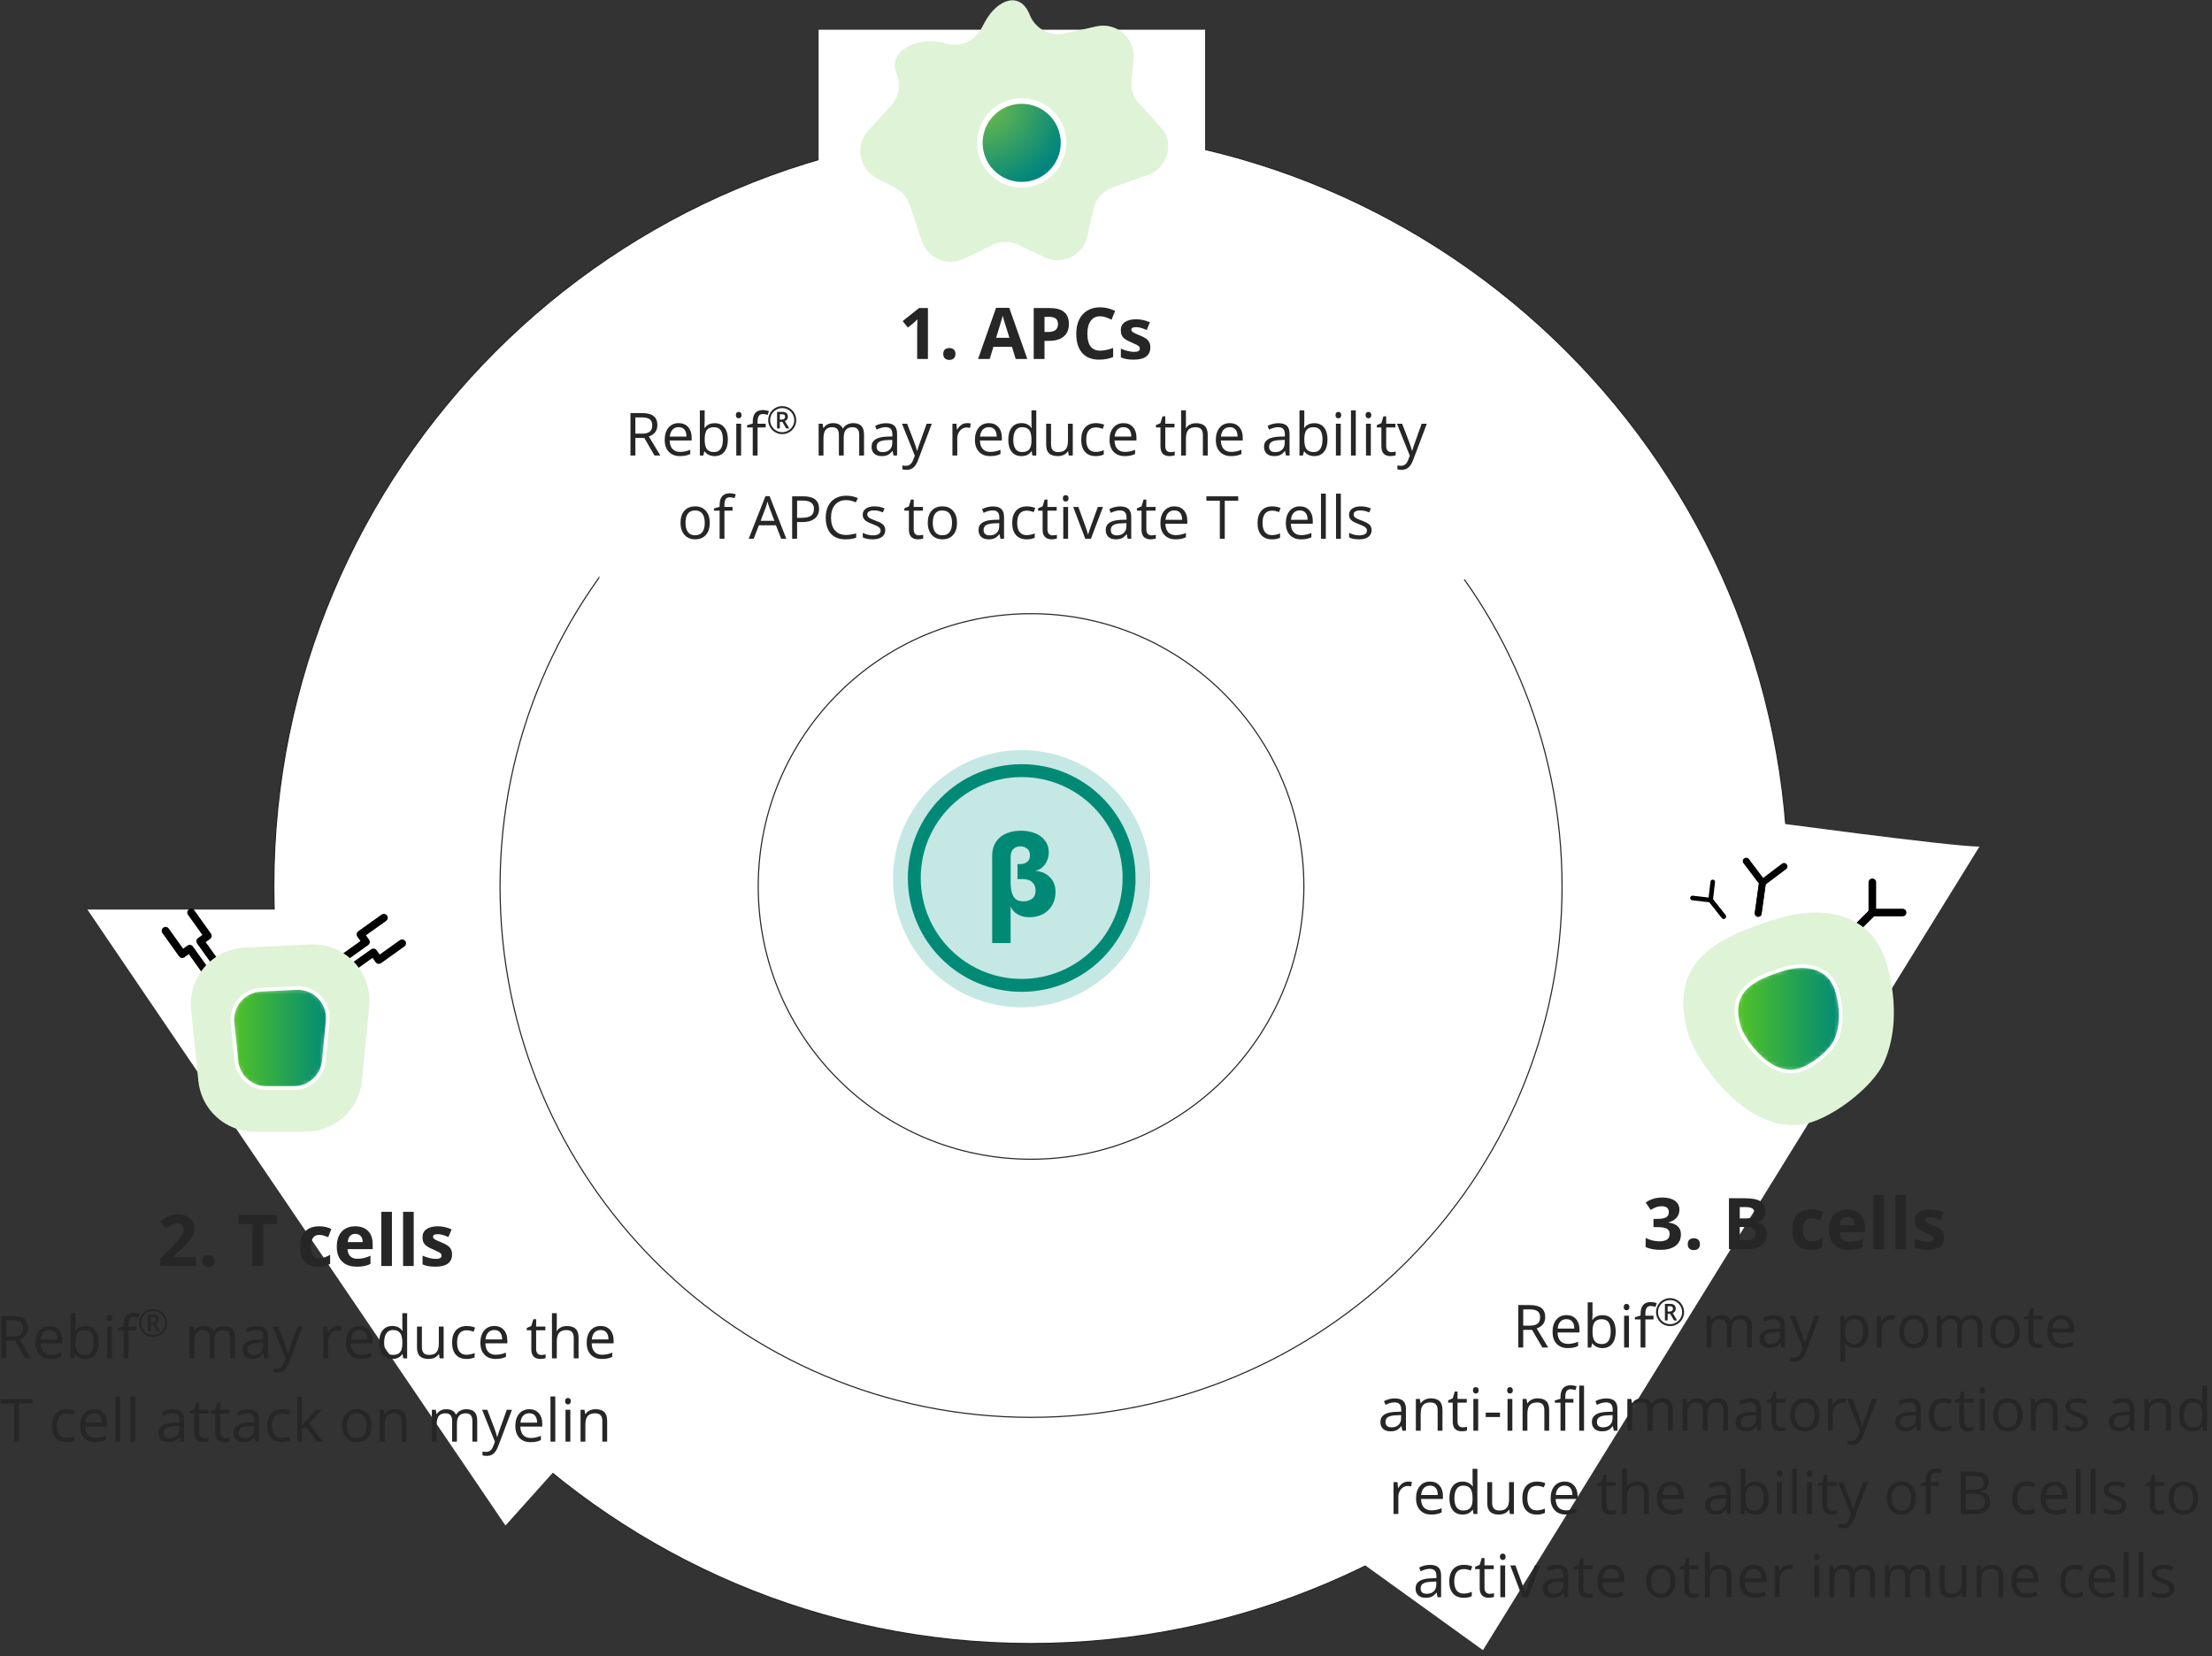 <svg xmlns="http://www.w3.org/2000/svg" xmlns:xlink="http://www.w3.org/1999/xlink" width="442" height="331" viewBox="0 0 442 331">
    <rect x="0" y="0" width="442" height="331" fill="#333333" stroke="none"/>
    <defs>
        <linearGradient id="5juwpa4wwb" x1="-.002%" x2="99.999%" y1="50%" y2="50%">
            <stop offset="0%" stop-color="#53C325"/>
            <stop offset="100%" stop-color="#008A76"/>
        </linearGradient>
        <linearGradient id="9ua4go6zje" x1="0%" x2="100.001%" y1="50%" y2="50%">
            <stop offset="0%" stop-color="#53C325"/>
            <stop offset="100%" stop-color="#008A76"/>
        </linearGradient>
        <path id="g02253811a" d="M13.141.601c1.988 0 4.041.638 5.396 2.088 1.12 1.2 1.663 2.826 1.985 4.436.554 2.77.526 5.735-.62 8.315-1.148 2.581-5.573 5.894-8.311 6.194C5.916 22.258 1.18 15.03.493 12.62-.03 10.776-.242 8.75.491 6.98c1.095-2.64 3.95-4.042 6.63-5.03 1.9-.701 3.87-1.32 5.895-1.348"/>
        <path id="p9jol5cghd" d="M13.161.219c3.528 0 6.33 3.046 5.984 6.6l-.773 7.974c-.3 3.084-2.892 5.437-5.991 5.437H6.888c-3.088 0-5.675-2.336-5.989-5.408L.121 7.191C-.229 3.759 2.371.735 5.817.568l7.046-.342"/>
        <radialGradient id="udf4vjhj1g" cx="0%" cy="0%" r="110.77%" fx="0%" fy="0%" gradientTransform="scale(1 1) rotate(26.833)">
            <stop offset="0%" stop-color="#7AC043"/>
            <stop offset="100%" stop-color="#00857E"/>
        </radialGradient>
    </defs>
    <g fill="none" fill-rule="evenodd">
        <g>
            <g>
                <path fill="#FFF" d="M206.023 328.477c83.567 0 151.31-67.743 151.31-151.31 0-83.566-67.743-151.31-151.31-151.31-83.566 0-151.31 67.744-151.31 151.31 0 83.567 67.744 151.31 151.31 151.31" transform="translate(-1458 -1676) translate(1458 1676)"/>
                <path stroke="#262626" stroke-width=".225" d="M206.023 328.477c83.567 0 151.31-67.743 151.31-151.31 0-83.566-67.743-151.31-151.31-151.31-83.566 0-151.31 67.744-151.31 151.31 0 83.567 67.744 151.31 151.31 151.31z" transform="translate(-1458 -1676) translate(1458 1676)"/>
                <path fill="#FFF" d="M206.023 283.272c58.6 0 106.105-47.504 106.105-106.105 0-58.6-47.504-106.105-106.105-106.105-58.6 0-106.105 47.505-106.105 106.105s47.506 106.105 106.105 106.105" transform="translate(-1458 -1676) translate(1458 1676)"/>
                <path stroke="#262626" stroke-width=".225" d="M206.023 283.272c58.6 0 106.105-47.504 106.105-106.105 0-58.6-47.504-106.105-106.105-106.105-58.6 0-106.105 47.505-106.105 106.105s47.506 106.105 106.105 106.105z" transform="translate(-1458 -1676) translate(1458 1676)"/>
                <path fill="#FFF" d="M206.023 231.683c30.108 0 54.516-24.408 54.516-54.516 0-30.108-24.408-54.516-54.516-54.516-30.108 0-54.516 24.408-54.516 54.516 0 30.108 24.408 54.516 54.516 54.516" transform="translate(-1458 -1676) translate(1458 1676)"/>
                <path stroke="#262626" stroke-width=".225" d="M206.023 231.683c30.108 0 54.516-24.408 54.516-54.516 0-30.108-24.408-54.516-54.516-54.516-30.108 0-54.516 24.408-54.516 54.516 0 30.108 24.408 54.516 54.516 54.516z" transform="translate(-1458 -1676) translate(1458 1676)"/>
                <path fill="#FFF" d="M122.228 64.379L119.549 119.985 303.982 115.541 303.982 64.379 122.228 64.379" transform="translate(-1458 -1676) translate(1458 1676)"/>
                <path fill="#262626" d="M141.037 102.089c-.524-.592-1.23-.888-2.12-.888-.92 0-1.64.29-2.158.868-.518.578-.777 1.385-.777 2.422 0 .67.118 1.253.358 1.752.24.499.581.881 1.022 1.149.441.267.946.4 1.514.4.92 0 1.642-.29 2.164-.873.522-.582.784-1.391.784-2.428 0-1.01-.263-1.81-.787-2.402zm-3.576.551c.32-.413.796-.621 1.427-.621.638 0 1.12.21 1.447.63.327.419.49 1.033.49 1.842 0 .816-.163 1.436-.49 1.859-.327.424-.806.635-1.435.635-.631 0-1.109-.212-1.433-.638-.326-.425-.489-1.044-.489-1.856 0-.82.162-1.437.483-1.85zm8.917-1.322h-1.62v-.412c0-.534.088-.923.262-1.164.175-.242.443-.362.807-.362.262 0 .58.06.951.18l.25-.772c-.453-.135-.847-.203-1.185-.203-1.365 0-2.047.78-2.047 2.343v.354l-1.137.348v.435h1.137v5.61h.963v-5.61h1.619v-.747zm10.745 6.358l-3.337-8.517h-.829l-3.354 8.517h.998l1.044-2.697h3.4l1.056 2.697h1.022zm-5.13-3.585l.998-2.628c.158-.446.28-.853.366-1.225.136.483.267.892.395 1.225l.986 2.628h-2.745zm8.495-4.898h-2.2v8.483h.986v-3.335h.999c1.09 0 1.93-.232 2.515-.694.586-.463.878-1.123.878-1.981 0-1.648-1.06-2.473-3.178-2.473zm-1.214.853h1.103c.777 0 1.35.138 1.717.413.367.274.551.692.551 1.253 0 .623-.195 1.076-.585 1.357-.391.283-1.023.424-1.898.424h-.888v-3.447zm11.725.36l.419-.847c-.666-.324-1.443-.487-2.333-.487-.835 0-1.561.178-2.179.534-.617.356-1.088.862-1.415 1.52-.327.658-.49 1.423-.49 2.297 0 1.396.34 2.474 1.018 3.232.68.758 1.643 1.137 2.892 1.137.862 0 1.588-.11 2.176-.33v-.865c-.759.213-1.434.32-2.026.32-.962 0-1.703-.304-2.224-.91-.52-.604-.78-1.462-.78-2.572 0-1.079.27-1.93.809-2.55.54-.621 1.276-.931 2.207-.931.643 0 1.285.15 1.926.452zm5.498 4.485c-.265-.278-.775-.555-1.53-.83-.548-.204-.92-.36-1.112-.469-.194-.108-.334-.222-.421-.342-.088-.12-.13-.265-.13-.436 0-.251.114-.448.347-.592.232-.143.577-.214 1.033-.214.518 0 1.097.13 1.735.395l.342-.785c-.654-.278-1.323-.417-2.008-.417-.735 0-1.313.15-1.734.45-.422.3-.633.709-.633 1.227 0 .29.062.54.183.748.122.21.308.396.557.56.25.165.67.357 1.262.578.623.24 1.04.447 1.256.623.215.176.322.388.322.636 0 .328-.136.573-.406.733-.271.16-.658.241-1.16.241-.326 0-.663-.044-1.012-.133-.35-.089-.679-.211-.984-.366v.894c.471.267 1.129.4 1.972.4.797 0 1.415-.16 1.857-.481.441-.322.66-.778.66-1.37 0-.422-.131-.771-.396-1.05zm6.356 1.799c-.182-.205-.274-.5-.274-.882v-3.743h1.845v-.747h-1.845v-1.475h-.556l-.406 1.358-.911.4v.464h.91v3.783c0 1.297.615 1.944 1.846 1.944.162 0 .345-.016.548-.05.203-.032.356-.073.46-.125v-.736c-.092.027-.218.053-.376.078-.159.025-.323.038-.493.038-.317 0-.567-.102-.748-.307zm7.59-4.601c-.523-.592-1.23-.888-2.12-.888-.92 0-1.64.29-2.158.868-.518.578-.777 1.385-.777 2.422 0 .67.12 1.253.359 1.752.24.499.581.881 1.022 1.149.44.267.946.4 1.513.4.921 0 1.643-.29 2.164-.873.523-.582.784-1.391.784-2.428 0-1.01-.262-1.81-.786-2.402zm-3.576.551c.321-.413.796-.621 1.427-.621.638 0 1.12.21 1.448.63.326.419.49 1.033.49 1.842 0 .816-.164 1.436-.49 1.859-.327.424-.806.635-1.436.635-.63 0-1.108-.212-1.433-.638-.325-.425-.487-1.044-.487-1.856 0-.82.16-1.437.481-1.85zm13.762 5.036v-4.34c0-.742-.183-1.282-.55-1.619-.364-.336-.926-.504-1.684-.504-.375 0-.75.049-1.123.145-.373.096-.716.23-1.03.4l.296.737c.67-.325 1.269-.487 1.799-.487.472 0 .815.119 1.03.357.214.237.322.606.322 1.105v.394l-1.079.035c-2.054.062-3.08.735-3.08 2.02 0 .598.177 1.06.535 1.386.359.324.852.487 1.483.487.472 0 .865-.071 1.18-.211.316-.142.632-.411.95-.81h.045l.192.905h.714zm-3.774-.952c-.211-.182-.317-.447-.317-.795 0-.444.17-.772.508-.983.338-.211.89-.33 1.657-.356l.962-.042v.576c0 .591-.17 1.051-.513 1.38-.342.33-.813.493-1.413.493-.379 0-.674-.091-.884-.273zm9.906.738v-.853c-.557.228-1.1.342-1.63.342-.62 0-1.086-.21-1.401-.627-.316-.417-.473-1.017-.473-1.798 0-1.648.645-2.472 1.938-2.472.192 0 .415.028.667.084.251.057.483.127.696.212l.296-.818c-.174-.09-.414-.167-.72-.232s-.611-.099-.916-.099c-.947 0-1.678.29-2.19.87-.514.581-.769 1.402-.769 2.467 0 1.036.252 1.838.757 2.405.505.565 1.218.85 2.137.85.647 0 1.183-.111 1.608-.331zm2.814-.772c-.182-.205-.273-.5-.273-.882v-3.743h1.844v-.747h-1.844v-1.475h-.557l-.406 1.358-.911.4v.464h.91v3.783c0 1.297.616 1.944 1.846 1.944.163 0 .345-.016.548-.05.203-.032.357-.073.46-.125v-.736c-.092.027-.218.053-.376.078s-.323.038-.493.038c-.317 0-.567-.102-.748-.307zm2.89.986h.962v-6.358h-.963v6.358zm.08-7.597c.108.106.244.159.406.159.155 0 .288-.053.4-.16.112-.105.168-.267.168-.484 0-.216-.056-.377-.167-.481-.113-.105-.246-.157-.4-.157-.163 0-.299.05-.407.154-.108.102-.163.264-.163.484 0 .217.055.379.163.485zm5.442 7.597l2.413-6.358h-1.033c-.788 2.166-1.296 3.57-1.522 4.214-.227.644-.36 1.068-.404 1.274h-.046c-.053-.264-.235-.835-.545-1.718l-1.37-3.77h-1.032l2.414 6.358h1.125zm8.058 0v-4.34c0-.742-.182-1.282-.548-1.619-.366-.336-.927-.504-1.685-.504-.375 0-.75.049-1.122.145-.374.096-.717.23-1.03.4l.295.737c.67-.325 1.27-.487 1.8-.487.47 0 .814.119 1.028.357.215.237.322.606.322 1.105v.394l-1.079.035c-2.053.062-3.08.735-3.08 2.02 0 .598.179 1.06.536 1.386.358.324.852.487 1.483.487.472 0 .865-.071 1.18-.211.316-.142.632-.411.95-.81h.046l.191.905h.713zm-3.774-.952c-.21-.182-.316-.447-.316-.795 0-.444.169-.772.508-.983.338-.211.89-.33 1.656-.356l.964-.042v.576c0 .591-.172 1.051-.514 1.38-.342.33-.814.493-1.412.493-.38 0-.674-.091-.886-.273zm7.064-.034c-.182-.205-.273-.5-.273-.882v-3.743h1.845v-.747h-1.845v-1.475h-.556l-.407 1.358-.911.4v.464h.911v3.783c0 1.297.616 1.944 1.846 1.944.161 0 .344-.016.547-.05.203-.032.357-.073.461-.125v-.736c-.092.027-.218.053-.376.078-.16.025-.324.038-.493.038-.318 0-.567-.102-.749-.307zm6.675 1.006c.303-.063.625-.169.966-.316v-.858c-.67.285-1.346.429-2.03.429-.65 0-1.154-.194-1.512-.58-.357-.387-.546-.954-.565-1.7h4.38v-.61c0-.858-.232-1.55-.697-2.073-.463-.524-1.094-.787-1.892-.787-.85 0-1.528.302-2.033.906-.505.602-.756 1.417-.756 2.441 0 1.019.27 1.812.815 2.385.543.573 1.284.86 2.224.86.43 0 .796-.033 1.1-.097zm-.2-5.204c.27.323.406.789.406 1.396h-3.325c.055-.588.233-1.048.537-1.38.303-.334.71-.5 1.222-.5.502 0 .888.162 1.16.484zm8.923-2.422h2.686v-.877h-6.36v.877h2.687v7.606h.987v-7.606zm11.052 7.392v-.853c-.557.228-1.1.342-1.63.342-.62 0-1.086-.21-1.402-.627-.315-.417-.473-1.017-.473-1.798 0-1.648.646-2.472 1.938-2.472.193 0 .416.028.667.084.251.057.484.127.697.212l.296-.818c-.175-.09-.415-.167-.72-.232-.306-.065-.611-.099-.917-.099-.948 0-1.677.29-2.19.87-.513.581-.768 1.402-.768 2.467 0 1.036.252 1.838.757 2.405.505.565 1.216.85 2.137.85.647 0 1.183-.111 1.608-.331zm5.293.234c.304-.063.626-.169.966-.316v-.858c-.669.285-1.346.429-2.03.429-.65 0-1.154-.194-1.512-.58-.357-.387-.546-.954-.565-1.7h4.38v-.61c0-.858-.232-1.55-.696-2.073-.464-.524-1.094-.787-1.891-.787-.851 0-1.53.302-2.033.906-.505.602-.758 1.417-.758 2.441 0 1.019.272 1.812.815 2.385.544.573 1.285.86 2.225.86.43 0 .796-.033 1.1-.097zm-.2-5.204c.272.323.407.789.407 1.396h-3.325c.054-.588.233-1.048.536-1.38.305-.334.712-.5 1.222-.5.502 0 .89.162 1.16.484zm3.082 5.184h.962v-9.028h-.962v9.028zm3.004 0h.963v-9.028h-.963v9.028zm6.71-2.785c-.265-.278-.775-.555-1.53-.83-.548-.204-.92-.36-1.112-.469-.194-.108-.334-.222-.421-.342-.088-.12-.13-.265-.13-.436 0-.251.116-.448.347-.592.232-.143.577-.214 1.033-.214.518 0 1.097.13 1.735.395l.342-.785c-.654-.278-1.323-.417-2.007-.417-.735 0-1.314.15-1.735.45-.422.3-.633.709-.633 1.227 0 .29.062.54.183.748.122.21.308.396.557.56.25.165.67.357 1.262.578.623.24 1.04.447 1.256.623.215.176.322.388.322.636 0 .328-.136.573-.406.733-.271.16-.657.241-1.16.241-.326 0-.663-.044-1.012-.133-.35-.089-.679-.211-.984-.366v.894c.471.267 1.13.4 1.972.4.797 0 1.416-.16 1.857-.481.441-.322.66-.778.66-1.37 0-.422-.131-.771-.396-1.05zM128.732 87.514l2.055 3.527h1.165l-2.302-3.811c1.137-.395 1.705-1.153 1.705-2.275 0-.8-.249-1.4-.745-1.798-.498-.398-1.267-.598-2.306-.598h-2.327v8.482h.986v-3.527h1.77zm-1.769-4.09h1.282c.731 0 1.262.124 1.593.372.331.247.496.651.496 1.212 0 .553-.163.968-.487 1.244-.326.277-.836.414-1.532.414h-1.352v-3.242zm9.999 7.638c.304-.063.626-.17.966-.317v-.859c-.67.287-1.345.43-2.03.43-.65 0-1.155-.193-1.512-.58-.358-.387-.546-.953-.566-1.7h4.381v-.61c0-.858-.232-1.548-.696-2.072-.465-.524-1.095-.787-1.892-.787-.85 0-1.528.302-2.033.905-.505.603-.758 1.418-.758 2.442 0 1.018.272 1.812.816 2.385.543.572 1.285.859 2.225.859.429 0 .796-.032 1.099-.096zm-.2-5.205c.271.323.407.79.407 1.396h-3.325c.053-.588.233-1.048.537-1.38.303-.333.71-.5 1.22-.5.503 0 .89.162 1.161.484zm4.044-.328h-.047c.031-.39.047-.83.047-1.322v-2.193h-.963v9.027h.69l.204-.817h.069c.232.317.519.551.86.704.343.153.722.23 1.136.23.827 0 1.474-.29 1.94-.868.466-.578.7-1.39.7-2.433 0-1.044-.232-1.852-.694-2.423-.462-.57-1.111-.855-1.946-.855-.882 0-1.547.317-1.996.95zm3.203.465c.29.406.435 1.023.435 1.851 0 .808-.145 1.428-.435 1.86-.291.43-.732.646-1.324.646-.657 0-1.135-.193-1.433-.577-.297-.385-.446-1.023-.446-1.917 0-.894.144-1.53.434-1.906.291-.378.764-.567 1.423-.567.607 0 1.055.204 1.346.61zm3.115 5.047h.963v-6.359h-.963v6.36zm.081-7.597c.108.107.244.16.406.16.155 0 .288-.053.4-.16.112-.106.168-.267.168-.485 0-.216-.056-.376-.167-.48-.113-.105-.246-.158-.4-.158-.163 0-.299.051-.407.155-.108.102-.163.264-.163.483 0 .218.055.38.163.485zm5.79 1.24h-1.618v-.413c0-.533.086-.922.26-1.163.175-.243.443-.363.807-.363.263 0 .58.06.951.18l.25-.771c-.453-.136-.847-.203-1.184-.203-1.365 0-2.048.78-2.048 2.344v.353l-1.137.348v.435h1.137v5.61h.964v-5.61h1.618v-.748zm2.829-1.898h.394c.231 0 .4.04.507.121.107.08.16.214.16.4 0 .159-.06.29-.18.393-.122.103-.281.154-.48.154h-.401v-1.068zm1.327-.23c-.192-.161-.494-.242-.906-.242h-.971v3.315h.55v-1.318h.503l.77 1.318h.625l-.886-1.47c.192-.074.339-.187.445-.34.105-.153.158-.329.158-.527 0-.33-.097-.575-.288-.737zm-3.282 2.794c.242.429.58.772 1.014 1.029.434.257.908.385 1.421.385.516 0 .991-.13 1.425-.387.435-.258.772-.602 1.012-1.03.241-.43.361-.89.361-1.378 0-.501-.126-.968-.375-1.402-.251-.435-.593-.776-1.028-1.023-.434-.248-.898-.373-1.395-.373-.501 0-.968.126-1.402.377-.435.25-.776.593-1.024 1.026-.247.434-.372.9-.372 1.395 0 .492.121.952.363 1.381zm.353-2.588c.218-.368.511-.66.88-.876.37-.216.77-.324 1.202-.324.437 0 .839.108 1.207.326.369.217.66.51.877.88.215.37.323.77.323 1.201 0 .438-.108.84-.325 1.207-.218.369-.51.661-.88.877-.37.215-.77.324-1.202.324-.427 0-.827-.107-1.2-.322-.373-.214-.668-.509-.883-.882-.216-.373-.324-.775-.324-1.204 0-.436.108-.839.325-1.207zm18.428 8.28v-4.149c0-.812-.18-1.403-.537-1.772-.358-.37-.896-.554-1.616-.554-.46 0-.87.096-1.23.29-.36.194-.634.456-.823.789h-.047c-.305-.719-.955-1.079-1.95-1.079-.41 0-.78.087-1.11.261-.33.174-.587.416-.77.725h-.046l-.156-.87h-.783v6.358h.963v-3.335c0-.824.14-1.417.42-1.779.281-.36.723-.543 1.326-.543.46 0 .798.128 1.016.38.216.254.324.634.324 1.141v4.136h.963v-3.55c0-.715.143-1.245.43-1.59.286-.344.729-.517 1.328-.517.456 0 .793.128 1.01.38.216.254.324.634.324 1.141v4.136h.964zm6.607 0v-4.34c0-.743-.182-1.282-.548-1.62-.366-.336-.926-.503-1.684-.503-.376 0-.75.047-1.123.145-.373.096-.717.23-1.03.4l.295.737c.67-.326 1.27-.487 1.8-.487.471 0 .814.119 1.028.356.215.238.322.606.322 1.105v.395l-1.079.034c-2.053.063-3.08.736-3.08 2.02 0 .599.179 1.061.537 1.387.357.324.851.487 1.482.487.472 0 .865-.072 1.18-.212.316-.141.632-.41.95-.81h.046l.191.905h.713zm-3.773-.952c-.21-.182-.317-.447-.317-.794 0-.446.17-.774.508-.984.338-.211.89-.33 1.656-.358l.964-.04v.575c0 .592-.171 1.052-.514 1.38-.342.33-.813.494-1.412.494-.38 0-.674-.092-.885-.273zm7.313.986l-.354.905c-.283.743-.755 1.115-1.415 1.115-.264 0-.502-.024-.715-.07v.77c.287.067.577.1.871.1.526 0 .97-.15 1.331-.45.361-.3.679-.807.948-1.523l2.733-7.24h-1.032c-.89 2.46-1.416 3.928-1.576 4.406-.16.478-.265.815-.316 1.012h-.046c-.074-.367-.263-.964-.568-1.792l-1.393-3.626h-1.032l2.564 6.393zm9.323-6.173c-.332.225-.618.544-.853.958h-.046l-.11-1.178h-.796v6.358h.964v-3.41c0-.624.182-1.144.548-1.561.366-.418.805-.627 1.32-.627.2 0 .432.03.696.086l.133-.892c-.224-.047-.477-.07-.76-.07-.398 0-.763.112-1.096.336zm6.831 6.159c.304-.063.626-.17.966-.317v-.859c-.669.287-1.346.43-2.03.43-.65 0-1.154-.193-1.512-.58-.358-.387-.546-.953-.565-1.7h4.38v-.61c0-.858-.233-1.548-.696-2.072-.464-.524-1.095-.787-1.891-.787-.851 0-1.53.302-2.035.905-.503.603-.757 1.418-.757 2.442 0 1.018.273 1.812.816 2.385.544.572 1.285.859 2.225.859.429 0 .796-.032 1.1-.096zm-.2-5.205c.27.323.406.79.406 1.396h-3.324c.054-.588.233-1.048.536-1.38.304-.333.71-.5 1.222-.5.502 0 .89.162 1.16.484zm7.536 5.184h.784v-9.027h-.964V84.6l.024.447.04.459h-.075c-.46-.626-1.122-.94-1.985-.94-.827 0-1.473.29-1.936.87-.465.58-.697 1.395-.697 2.443s.23 1.857.693 2.425c.462.569 1.109.853 1.94.853.887 0 1.552-.323 1.996-.97h.053l.127.853zm-3.365-1.31c-.297-.415-.447-1.028-.447-1.84 0-.8.151-1.42.45-1.859.3-.44.732-.658 1.297-.658.658 0 1.136.192 1.436.577.3.384.45 1.028.45 1.929v.203c0 .797-.148 1.373-.444 1.73-.296.36-.773.538-1.43.538-.577 0-1.014-.207-1.312-.62zm6.121-5.048v4.16c0 .808.193 1.396.578 1.763.384.368.963.552 1.737.552.45 0 .848-.083 1.198-.25.35-.166.623-.406.82-.72h.053l.139.853h.795v-6.358h-.963v3.342c0 .823-.154 1.417-.46 1.78-.308.364-.795.546-1.46.546-.503 0-.873-.127-1.108-.383-.237-.255-.354-.641-.354-1.16v-4.125h-.975zm11.51 6.143v-.852c-.556.228-1.1.343-1.63.343-.619 0-1.086-.21-1.4-.627-.316-.418-.474-1.018-.474-1.799 0-1.648.647-2.47 1.938-2.47.194 0 .416.026.667.082.252.057.483.127.696.213l.296-.819c-.174-.089-.414-.166-.719-.231-.305-.066-.61-.099-.917-.099-.947 0-1.678.29-2.19.87-.512.58-.769 1.402-.769 2.466 0 1.036.253 1.838.757 2.404.505.567 1.218.85 2.139.85.645 0 1.18-.11 1.606-.33zm5.295.236c.303-.063.625-.17.966-.317v-.859c-.67.287-1.346.43-2.03.43-.65 0-1.155-.193-1.512-.58-.358-.387-.547-.953-.566-1.7h4.38v-.61c0-.858-.232-1.548-.696-2.072-.464-.524-1.095-.787-1.89-.787-.853 0-1.53.302-2.035.905-.505.603-.757 1.418-.757 2.442 0 1.018.272 1.812.815 2.385.543.572 1.286.859 2.226.859.429 0 .795-.032 1.099-.096zm-.201-5.205c.27.323.406.79.406 1.396h-3.324c.054-.588.233-1.048.537-1.38.304-.333.71-.5 1.221-.5.503 0 .89.162 1.16.484zm7.472 4.198c-.181-.204-.272-.499-.272-.882v-3.742h1.845v-.748h-1.845V83.21h-.557l-.406 1.358-.91.4v.464h.91v3.783c0 1.296.615 1.944 1.845 1.944.163 0 .346-.017.549-.05.202-.032.356-.074.46-.125v-.737c-.092.028-.218.054-.377.079-.158.025-.322.038-.493.038-.317 0-.567-.102-.749-.308zm8.205.986v-4.148c0-.804-.195-1.391-.584-1.76-.388-.37-.972-.554-1.749-.554-.449 0-.848.088-1.197.264-.35.175-.62.417-.81.722h-.058c.031-.217.047-.49.047-.819v-2.732h-.964v9.027h.964v-3.324c0-.827.153-1.424.46-1.787.308-.363.797-.546 1.466-.546.502 0 .872.129 1.107.384.236.256.354.642.354 1.16v4.113h.964zm5.764.02c.302-.062.624-.168.965-.316v-.859c-.668.287-1.346.43-2.03.43-.65 0-1.154-.193-1.511-.58-.358-.387-.547-.953-.566-1.7h4.38v-.61c0-.858-.232-1.548-.697-2.072-.463-.524-1.094-.787-1.89-.787-.852 0-1.53.302-2.034.905-.505.603-.757 1.418-.757 2.442 0 1.018.272 1.812.815 2.385.543.572 1.286.859 2.225.859.43 0 .795-.032 1.1-.096zm-.201-5.204c.27.323.406.79.406 1.396h-3.324c.054-.588.232-1.048.537-1.38.303-.333.71-.5 1.221-.5.503 0 .889.162 1.16.484zm10.79 5.184v-4.339c0-.743-.181-1.282-.547-1.62-.366-.336-.928-.503-1.685-.503-.375 0-.75.047-1.123.145-.373.096-.716.23-1.03.4l.296.737c.669-.326 1.269-.487 1.799-.487.472 0 .815.119 1.029.356.215.238.322.606.322 1.105v.395l-1.079.034c-2.053.063-3.081.736-3.081 2.02 0 .599.18 1.061.537 1.387.358.324.852.487 1.483.487.472 0 .865-.072 1.18-.212.316-.141.632-.41.95-.81h.045l.192.905h.713zm-3.773-.951c-.21-.182-.316-.447-.316-.794 0-.446.169-.774.507-.984.339-.211.891-.33 1.657-.358l.963-.04v.575c0 .592-.17 1.052-.513 1.38-.342.33-.814.494-1.413.494-.379 0-.673-.092-.885-.273zm6.722-4.56h-.047c.031-.39.047-.831.047-1.323v-2.193h-.964v9.027h.69l.203-.817h.07c.232.317.52.551.862.704.342.153.72.23 1.135.23.827 0 1.474-.29 1.94-.868.466-.578.699-1.39.699-2.433 0-1.044-.23-1.852-.693-2.423-.462-.57-1.111-.855-1.946-.855-.883 0-1.549.317-1.996.95zm3.202.464c.29.406.435 1.023.435 1.851 0 .808-.145 1.428-.435 1.86-.29.43-.731.646-1.323.646-.658 0-1.136-.193-1.433-.577-.298-.385-.446-1.023-.446-1.917 0-.894.144-1.53.434-1.906.29-.378.764-.567 1.421-.567.608 0 1.057.204 1.347.61zm3.115 5.047h.964v-6.359h-.964v6.36zm.082-7.597c.108.107.244.16.405.16.156 0 .289-.053.4-.16.113-.106.17-.267.17-.485 0-.216-.057-.376-.17-.48-.111-.105-.244-.158-.4-.158-.161 0-.297.051-.405.155-.11.102-.163.264-.163.483 0 .218.054.38.163.485zm2.924 7.597h.963v-9.027h-.963v9.027zm3.005 0h.962v-6.359h-.962v6.36zm.08-7.597c.109.107.244.16.407.16.155 0 .288-.053.4-.16.112-.106.17-.267.17-.485 0-.216-.058-.376-.17-.48-.112-.105-.245-.158-.4-.158-.163 0-.298.051-.406.155-.108.102-.163.264-.163.483 0 .218.055.38.163.485zm4.23 6.611c-.181-.204-.273-.499-.273-.882v-3.742h1.846v-.748h-1.846V83.21h-.556l-.406 1.358-.911.4v.464h.911v3.783c0 1.296.614 1.944 1.844 1.944.163 0 .346-.017.549-.05.203-.032.356-.074.461-.125v-.737c-.093.028-.219.054-.377.079-.159.025-.323.038-.493.038-.317 0-.567-.102-.748-.308zm4.444 1.02l-.354.906c-.281.743-.754 1.115-1.415 1.115-.264 0-.501-.024-.714-.07v.77c.287.067.576.1.871.1.525 0 .97-.15 1.33-.45.363-.3.68-.807.95-1.523l2.732-7.24h-1.033c-.89 2.46-1.414 3.928-1.575 4.406-.16.478-.265.815-.316 1.012h-.047c-.073-.367-.262-.964-.568-1.792l-1.392-3.626h-1.033l2.564 6.393zM185.42 61.563h-1.769l-3.28 2.61 1.04 1.295 1.168-.94c.14-.111.388-.345.745-.703l-.034 1.059-.022.967v5.89h2.152V61.564zm3.383 10.056c.214.207.516.31.905.31.38 0 .678-.105.891-.317.214-.211.32-.5.32-.866 0-.381-.105-.674-.316-.878-.212-.203-.51-.305-.895-.305-.399 0-.703.1-.912.298-.208.2-.313.495-.313.885 0 .376.106.667.32.873zm16.472.123l-3.607-10.22h-2.637l-3.593 10.22h2.325l.738-2.424h3.71l.738 2.424h2.326zm-6.231-4.234c.725-2.344 1.163-3.812 1.316-4.407.037.168.099.395.184.682.086.288.47 1.53 1.153 3.725h-2.653zm9.67-4.177h.982c.59 0 1.022.121 1.298.362s.415.616.415 1.12c0 .502-.165.885-.494 1.146-.33.263-.827.393-1.49.393h-.71v-3.021zm3.91-.971c-.643-.531-1.582-.797-2.817-.797h-3.25v10.179h2.157v-3.62h.926c1.263 0 2.236-.29 2.92-.871.685-.58 1.028-1.418 1.028-2.513 0-1.054-.322-1.847-.965-2.378zm8.343 1.055c.386.134.768.292 1.149.473l.696-1.754c-.998-.479-1.991-.717-2.98-.717-.97 0-1.815.212-2.537.636-.722.426-1.276 1.035-1.66 1.831-.386.797-.578 1.723-.578 2.782 0 1.68.392 2.97 1.176 3.867.784.899 1.917 1.348 3.397 1.348 1.031 0 1.964-.175 2.8-.523v-1.81c-1.018.358-1.883.536-2.598.536-1.703 0-2.555-1.134-2.555-3.404 0-1.09.224-1.941.67-2.552.445-.61 1.074-.915 1.885-.915.372 0 .75.067 1.135.202zm8.689 5.019c-.134-.278-.344-.524-.626-.738-.284-.213-.73-.443-1.337-.689-.683-.273-1.125-.48-1.327-.62-.202-.138-.302-.303-.302-.493 0-.339.312-.509.94-.509.352 0 .697.054 1.037.16.339.107.702.244 1.093.41l.64-1.531c-.887-.408-1.798-.612-2.736-.612-.984 0-1.744.189-2.28.567-.536.379-.804.913-.804 1.605 0 .404.064.744.191 1.02.128.276.333.521.613.734.28.214.72.445 1.32.696.417.177.751.331 1.002.463.25.132.426.251.529.356.102.104.153.24.153.407 0 .446-.385.668-1.155.668-.377 0-.812-.063-1.306-.188-.494-.126-.938-.28-1.333-.467v1.755c.348.149.721.262 1.12.338.4.076.882.115 1.449.115 1.105 0 1.934-.21 2.49-.628.553-.417.83-1.025.83-1.823 0-.385-.067-.717-.201-.996z" transform="translate(-1458 -1676) translate(1458 1676)"/>
                <path fill="#FFF" d="M395.527 169.202c-5.71 0-44.224-5.234-44.224-5.234l-91.812 139.305 36.83 26.526 99.206-160.597" transform="translate(-1458 -1676) translate(1458 1676)"/>
                <path fill="#262626" d="M287.96 319.218v-4.34c0-.742-.182-1.281-.548-1.618-.366-.336-.927-.505-1.685-.505-.376 0-.75.05-1.123.145-.373.098-.716.23-1.03.4l.296.737c.669-.324 1.269-.487 1.799-.487.471 0 .815.12 1.029.357.215.237.322.607.322 1.105v.394l-1.08.036c-2.052.062-3.079.734-3.079 2.019 0 .6.178 1.062.536 1.386.357.325.852.487 1.483.487.471 0 .865-.07 1.18-.211.316-.142.632-.411.949-.81h.046l.192.905h.712zm-3.774-.95c-.21-.182-.316-.447-.316-.796 0-.445.168-.772.507-.983.339-.21.891-.33 1.656-.357l.964-.04v.574c0 .591-.171 1.052-.513 1.38-.342.33-.814.493-1.413.493-.379 0-.674-.09-.885-.272zm9.907.736v-.853c-.557.228-1.1.342-1.63.342-.62 0-1.086-.209-1.402-.626-.315-.418-.473-1.017-.473-1.799 0-1.648.646-2.471 1.938-2.471.193 0 .415.028.667.084.251.056.484.126.697.211l.295-.817c-.174-.09-.414-.166-.72-.233-.305-.065-.61-.098-.916-.098-.948 0-1.677.29-2.19.87-.513.58-.768 1.402-.768 2.466 0 1.036.252 1.838.757 2.405.505.567 1.216.85 2.137.85.647 0 1.182-.111 1.608-.331zm2.813-.772c-.181-.205-.273-.5-.273-.882v-3.741h1.845v-.749h-1.845v-1.473h-.556l-.406 1.357-.912.4v.465h.912v3.781c0 1.297.614 1.944 1.844 1.944.162 0 .345-.016.549-.048.203-.034.356-.075.46-.125v-.737c-.092.026-.218.052-.376.077-.16.027-.323.038-.493.038-.317 0-.567-.102-.749-.307zm2.889.986h.963v-6.358h-.963v6.358zm.082-7.597c.108.107.243.16.406.16.155 0 .288-.053.4-.16.112-.106.168-.268.168-.484 0-.217-.056-.378-.167-.482-.113-.104-.246-.156-.4-.156-.164 0-.3.051-.407.153-.108.103-.163.264-.163.485 0 .216.055.378.163.484zm5.442 7.597l2.413-6.358h-1.033c-.789 2.166-1.296 3.57-1.523 4.214-.226.644-.36 1.07-.403 1.274h-.046c-.055-.262-.237-.835-.545-1.717l-1.37-3.771h-1.033l2.414 6.358h1.126zm8.058 0v-4.34c0-.742-.183-1.281-.548-1.618-.366-.336-.928-.505-1.686-.505-.375 0-.748.05-1.123.145-.373.098-.716.23-1.029.4l.296.737c.67-.324 1.268-.487 1.798-.487.473 0 .815.12 1.03.357.215.237.322.607.322 1.105v.394l-1.079.036c-2.054.062-3.08.734-3.08 2.019 0 .6.179 1.062.536 1.386.358.325.852.487 1.482.487.472 0 .866-.07 1.18-.211.316-.142.632-.411.95-.81h.045l.193.905h.713zm-3.774-.95c-.211-.182-.316-.447-.316-.796 0-.445.169-.772.507-.983.34-.21.89-.33 1.657-.357l.963-.04v.574c0 .591-.17 1.052-.514 1.38-.342.33-.813.493-1.413.493-.379 0-.674-.09-.884-.272zm7.064-.036c-.182-.205-.273-.5-.273-.882v-3.741h1.845v-.749h-1.845v-1.473h-.558l-.405 1.357-.911.4v.465h.911v3.781c0 1.297.614 1.944 1.844 1.944.163 0 .346-.016.55-.048.202-.034.356-.075.46-.125v-.737c-.093.026-.218.052-.377.077-.159.027-.323.038-.493.038-.317 0-.566-.102-.748-.307zm6.674 1.007c.304-.064.626-.17.966-.317v-.858c-.67.286-1.345.43-2.03.43-.65 0-1.154-.195-1.512-.58-.358-.388-.546-.955-.566-1.701h4.381v-.61c0-.857-.233-1.549-.696-2.073-.465-.524-1.094-.786-1.892-.786-.85 0-1.529.301-2.033.905-.505.603-.758 1.417-.758 2.443 0 1.017.272 1.812.815 2.383.544.573 1.286.86 2.226.86.429 0 .796-.033 1.099-.096zm-.2-5.204c.271.323.407.788.407 1.395h-3.325c.054-.588.233-1.048.536-1.38.304-.333.712-.5 1.221-.5.503 0 .89.162 1.161.485zm10.87-.404c-.524-.592-1.231-.887-2.121-.887-.921 0-1.64.29-2.158.867-.518.579-.778 1.385-.778 2.423 0 .669.12 1.253.36 1.75.24.5.58.884 1.022 1.15.44.267.944.4 1.513.4.921 0 1.642-.29 2.164-.873.523-.582.783-1.391.783-2.427 0-1.01-.261-1.811-.785-2.403zm-3.577.551c.321-.413.796-.62 1.427-.62.638 0 1.12.21 1.447.63.327.42.491 1.034.491 1.842 0 .816-.164 1.435-.49 1.86-.327.422-.806.634-1.436.634-.63 0-1.108-.213-1.434-.639-.324-.425-.487-1.044-.487-1.855 0-.82.16-1.437.482-1.852zm7.356 4.05c-.182-.205-.273-.5-.273-.882v-3.741h1.845v-.749h-1.845v-1.473h-.556l-.407 1.357-.91.4v.465h.91v3.781c0 1.297.616 1.944 1.846 1.944.161 0 .344-.016.547-.048.204-.034.357-.075.461-.125v-.737c-.092.026-.218.052-.376.077-.16.027-.323.038-.493.038-.318 0-.567-.102-.749-.307zm8.203.986v-4.148c0-.804-.193-1.391-.582-1.76-.39-.37-.972-.555-1.75-.555-.448 0-.847.088-1.198.264-.35.176-.62.417-.809.723h-.058c.03-.217.046-.49.046-.818v-2.733h-.962v9.027h.962v-3.323c0-.829.155-1.424.461-1.787.308-.364.796-.546 1.465-.546.503 0 .872.127 1.109.383.235.255.354.641.354 1.16v4.113h.962zm5.764.021c.304-.064.626-.17.966-.317v-.858c-.669.286-1.345.43-2.03.43-.65 0-1.154-.195-1.512-.58-.357-.388-.545-.955-.565-1.701h4.38v-.61c0-.857-.231-1.549-.696-2.073-.464-.524-1.094-.786-1.891-.786-.851 0-1.53.301-2.033.905-.505.603-.758 1.417-.758 2.443 0 1.017.272 1.812.815 2.383.544.573 1.285.86 2.225.86.429 0 .796-.033 1.1-.096zm-.2-5.204c.271.323.407.788.407 1.395h-3.325c.054-.588.233-1.048.536-1.38.304-.333.712-.5 1.222-.5.502 0 .89.162 1.16.485zm4.885-.955c-.333.224-.617.544-.853.957h-.046l-.11-1.177h-.795v6.358h.963v-3.411c0-.623.183-1.143.549-1.56.365-.419.805-.627 1.319-.627.202 0 .433.029.696.087l.134-.893c-.224-.047-.477-.07-.76-.07-.398 0-.764.112-1.097.336zm6.132 6.138h.964v-6.358h-.964v6.358zm.082-7.597c.108.107.244.16.407.16.154 0 .287-.053.399-.16.113-.106.169-.268.169-.484 0-.217-.056-.378-.17-.482-.11-.104-.244-.156-.398-.156-.163 0-.299.051-.407.153-.108.103-.163.264-.163.485 0 .216.055.378.163.484zm11.991 7.597v-4.148c0-.812-.178-1.403-.536-1.772-.357-.37-.897-.554-1.615-.554-.46 0-.87.097-1.23.29-.36.193-.635.457-.825.788h-.046c-.306-.718-.955-1.078-1.949-1.078-.41 0-.78.087-1.11.26-.332.174-.588.417-.77.726h-.046l-.157-.87h-.783v6.358h.963v-3.335c0-.824.14-1.417.42-1.779.28-.361.723-.542 1.326-.542.46 0 .799.126 1.015.38.218.253.326.634.326 1.14v4.136h.962v-3.55c0-.716.144-1.246.43-1.59.287-.344.729-.516 1.329-.516.456 0 .792.126 1.008.38.218.253.326.634.326 1.14v4.136h.962zm11.053 0v-4.148c0-.812-.179-1.403-.536-1.772-.359-.37-.897-.554-1.616-.554-.461 0-.871.097-1.23.29-.36.193-.634.457-.824.788h-.047c-.305-.718-.955-1.078-1.948-1.078-.412 0-.781.087-1.113.26-.33.174-.587.417-.768.726h-.047l-.155-.87h-.784v6.358h.963v-3.335c0-.824.14-1.417.42-1.779.281-.361.723-.542 1.327-.542.46 0 .798.126 1.014.38.217.253.326.634.326 1.14v4.136h.962v-3.55c0-.716.144-1.246.43-1.59.286-.344.729-.516 1.329-.516.456 0 .792.126 1.009.38.217.253.325.634.325 1.14v4.136h.963zm1.915-6.358v4.16c0 .808.191 1.396.576 1.763.385.368.965.551 1.739.551.447 0 .847-.083 1.197-.25.35-.166.624-.406.821-.718h.053l.139.852h.794v-6.358h-.962v3.341c0 .825-.154 1.419-.462 1.781-.307.364-.794.546-1.46.546-.502 0-.871-.128-1.107-.383-.236-.256-.354-.642-.354-1.16v-4.125h-.974zm12.677 6.358v-4.148c0-.812-.194-1.403-.581-1.772-.387-.37-.963-.554-1.73-.554-.436 0-.832.086-1.189.259-.355.17-.632.414-.829.727h-.046l-.157-.87h-.783v6.358h.962v-3.335c0-.828.156-1.421.465-1.781.309-.36.797-.54 1.461-.54.504 0 .874.127 1.109.383.236.255.354.641.354 1.16v4.113h.964zm5.763.021c.303-.064.625-.17.966-.317v-.858c-.67.286-1.346.43-2.03.43-.65 0-1.154-.195-1.512-.58-.357-.388-.546-.955-.565-1.701h4.38v-.61c0-.857-.232-1.549-.697-2.073-.463-.524-1.094-.786-1.891-.786-.851 0-1.528.301-2.033.905-.505.603-.757 1.417-.757 2.443 0 1.017.27 1.812.815 2.383.543.573 1.284.86 2.224.86.43 0 .796-.033 1.1-.096zm-.2-5.204c.27.323.406.788.406 1.395h-3.325c.055-.588.233-1.048.538-1.38.303-.333.71-.5 1.221-.5.503 0 .889.162 1.16.485zm10.315 4.969v-.853c-.557.228-1.1.342-1.63.342-.619 0-1.086-.209-1.4-.626-.317-.418-.474-1.017-.474-1.799 0-1.648.646-2.471 1.937-2.471.194 0 .416.028.668.084.252.056.483.126.696.211l.296-.817c-.175-.09-.413-.166-.72-.233-.305-.065-.61-.098-.916-.098-.948 0-1.678.29-2.19.87-.513.58-.769 1.402-.769 2.466 0 1.036.252 1.838.757 2.405.505.567 1.217.85 2.138.85.646 0 1.182-.111 1.607-.331zm5.294.235c.304-.064.626-.17.966-.317v-.858c-.67.286-1.345.43-2.031.43-.65 0-1.154-.195-1.511-.58-.358-.388-.546-.955-.566-1.701h4.38v-.61c0-.857-.23-1.549-.695-2.073-.465-.524-1.095-.786-1.892-.786-.85 0-1.53.301-2.033.905-.505.603-.758 1.417-.758 2.443 0 1.017.272 1.812.815 2.383.544.573 1.286.86 2.226.86.429 0 .796-.033 1.099-.096zm-.2-5.204c.27.323.406.788.406 1.395h-3.324c.053-.588.233-1.048.536-1.38.304-.333.711-.5 1.221-.5.503 0 .89.162 1.161.485zm3.081 5.183h.962v-9.027h-.962v9.027zm3.005 0h.963v-9.027h-.963v9.027zm6.71-2.784c-.266-.28-.775-.555-1.53-.83-.549-.205-.92-.362-1.113-.47-.194-.108-.334-.222-.42-.342-.087-.12-.131-.265-.131-.435 0-.252.116-.45.348-.592.231-.143.576-.215 1.032-.215.518 0 1.097.132 1.735.395l.342-.783c-.653-.28-1.322-.418-2.007-.418-.735 0-1.314.15-1.734.45-.422.3-.634.708-.634 1.226 0 .291.062.54.183.749.123.209.308.395.558.56.25.164.67.357 1.261.577.623.24 1.042.448 1.256.623.215.176.322.389.322.636 0 .33-.135.574-.406.734-.27.16-.657.24-1.16.24-.325 0-.663-.044-1.012-.133-.35-.089-.678-.21-.984-.366v.894c.472.267 1.13.4 1.973.4.797 0 1.416-.16 1.857-.48.44-.322.66-.778.66-1.37 0-.421-.132-.772-.397-1.05zM280.261 296.445c-.332.225-.616.545-.853.958h-.046l-.11-1.177h-.796v6.357h.964v-3.41c0-.623.183-1.144.548-1.56.366-.42.805-.627 1.32-.627.2 0 .434.028.696.087l.134-.894c-.224-.046-.478-.07-.76-.07-.398 0-.764.113-1.097.336zm6.832 6.16c.303-.064.625-.17.966-.317v-.858c-.67.286-1.346.429-2.03.429-.65 0-1.154-.194-1.512-.58-.359-.387-.546-.954-.566-1.7h4.38v-.61c0-.858-.231-1.55-.696-2.073-.465-.524-1.094-.787-1.892-.787-.85 0-1.527.302-2.032.905-.505.604-.757 1.418-.757 2.443 0 1.017.27 1.812.815 2.384.543.573 1.284.859 2.224.859.43 0 .796-.032 1.1-.095zm-.2-5.204c.27.323.406.787.406 1.395h-3.325c.055-.589.233-1.048.537-1.381.303-.333.71-.5 1.22-.5.504 0 .89.162 1.161.486zm7.536 5.182h.783v-9.026h-.964v2.588l.024.447.04.457h-.074c-.461-.626-1.122-.94-1.985-.94-.828 0-1.473.29-1.937.871-.465.58-.697 1.394-.697 2.442 0 1.049.23 1.857.693 2.425.462.569 1.11.853 1.941.853.886 0 1.551-.323 1.995-.968h.053l.128.851zm-3.365-1.31c-.298-.414-.447-1.027-.447-1.84 0-.8.15-1.42.45-1.859.299-.438.731-.658 1.297-.658.657 0 1.136.192 1.435.577.3.385.45 1.028.45 1.929v.203c0 .797-.148 1.375-.444 1.732-.296.358-.772.536-1.43.536-.577 0-1.014-.207-1.31-.62zm6.12-5.047v4.16c0 .807.193 1.395.578 1.763.385.368.963.55 1.737.55.45 0 .848-.082 1.199-.249.35-.166.624-.406.82-.718h.053l.14.851h.794v-6.357h-.964v3.34c0 .825-.153 1.42-.46 1.782-.308.363-.794.545-1.46.545-.502 0-.872-.127-1.108-.382-.235-.256-.354-.642-.354-1.16v-4.125h-.975zm11.511 6.144v-.854c-.557.229-1.1.343-1.63.343-.619 0-1.086-.21-1.402-.626-.315-.419-.473-1.018-.473-1.8 0-1.647.647-2.47 1.938-2.47.194 0 .416.028.668.084.25.055.484.126.696.211l.296-.817c-.175-.09-.415-.167-.72-.233s-.61-.099-.916-.099c-.948 0-1.678.29-2.19.871-.513.58-.769 1.402-.769 2.465 0 1.037.252 1.839.757 2.405.505.567 1.217.85 2.138.85.646 0 1.182-.11 1.607-.33zm5.294.235c.304-.064.626-.17.966-.317v-.858c-.67.286-1.346.429-2.03.429-.65 0-1.155-.194-1.512-.58-.358-.387-.547-.954-.566-1.7h4.381v-.61c0-.858-.233-1.55-.696-2.073-.465-.524-1.095-.787-1.892-.787-.85 0-1.529.302-2.033.905-.505.604-.758 1.418-.758 2.443 0 1.017.272 1.812.815 2.384.544.573 1.286.859 2.226.859.429 0 .796-.032 1.099-.095zm-.2-5.204c.271.323.406.787.406 1.395h-3.324c.053-.589.233-1.048.536-1.381.304-.333.712-.5 1.221-.5.503 0 .89.162 1.161.486zm7.473 4.196c-.182-.204-.274-.499-.274-.881v-3.742h1.845v-.748h-1.845v-1.474h-.556l-.406 1.357-.912.4v.465h.912v3.782c0 1.296.614 1.944 1.845 1.944.162 0 .345-.017.548-.049.203-.033.356-.075.46-.125v-.736c-.092.026-.218.052-.376.077-.16.026-.323.038-.493.038-.317 0-.567-.102-.748-.308zm8.203.986v-4.147c0-.805-.194-1.392-.584-1.761-.388-.369-.97-.554-1.749-.554-.448 0-.847.088-1.197.264-.35.176-.62.417-.81.722h-.058c.031-.216.047-.49.047-.817v-2.733h-.964v9.026h.964v-3.323c0-.828.153-1.423.46-1.787.308-.363.797-.545 1.466-.545.502 0 .872.127 1.108.382.235.256.354.642.354 1.161v4.112h.963zm5.763.022c.305-.064.627-.17.966-.317v-.858c-.668.286-1.346.429-2.03.429-.65 0-1.154-.194-1.511-.58-.358-.387-.547-.954-.566-1.7h4.38v-.61c0-.858-.232-1.55-.696-2.073-.464-.524-1.094-.787-1.891-.787-.85 0-1.53.302-2.033.905-.505.604-.758 1.418-.758 2.443 0 1.017.272 1.812.815 2.384.544.573 1.286.859 2.225.859.43 0 .796-.032 1.1-.095zm-.2-5.204c.272.323.407.787.407 1.395h-3.324c.053-.589.233-1.048.536-1.381.304-.333.711-.5 1.221-.5.503 0 .89.162 1.16.486zm10.792 5.182v-4.339c0-.742-.183-1.282-.55-1.618-.364-.336-.926-.505-1.684-.505-.375 0-.75.049-1.123.145-.373.097-.716.23-1.03.4l.296.737c.67-.324 1.269-.487 1.799-.487.472 0 .815.119 1.03.356.214.238.322.607.322 1.105v.395l-1.079.035c-2.054.062-3.08.735-3.08 2.02 0 .6.177 1.061.535 1.386.359.324.852.487 1.483.487.472 0 .865-.07 1.181-.212.315-.141.63-.41.948-.809h.046l.192.904h.714zm-3.774-.95c-.211-.182-.317-.447-.317-.795 0-.446.17-.772.509-.984.337-.21.89-.329 1.656-.356l.962-.04v.573c0 .592-.17 1.053-.513 1.38-.342.33-.813.494-1.413.494-.379 0-.673-.09-.884-.272zm6.72-4.56h-.046c.031-.391.047-.832.047-1.323v-2.193h-.963v9.026h.69l.204-.817h.069c.232.317.519.552.86.705.343.153.722.229 1.136.229.828 0 1.474-.289 1.94-.867.466-.578.7-1.39.7-2.434 0-1.044-.232-1.852-.694-2.423-.462-.57-1.111-.855-1.946-.855-.882 0-1.547.317-1.996.952zm3.204.463c.29.406.435 1.023.435 1.851 0 .808-.145 1.428-.435 1.86-.291.431-.732.646-1.324.646-.657 0-1.135-.191-1.433-.576-.297-.385-.446-1.024-.446-1.918 0-.893.144-1.529.434-1.906.291-.378.764-.565 1.423-.565.607 0 1.055.203 1.346.608zm3.115 5.047h.963v-6.357h-.963v6.357zm.081-7.597c.108.107.244.16.406.16.155 0 .288-.053.4-.16.112-.105.168-.267.168-.483 0-.218-.056-.378-.167-.483-.113-.103-.246-.155-.4-.155-.163 0-.299.05-.407.153-.108.102-.163.264-.163.485 0 .216.055.378.163.483zm2.924 7.597h.963v-9.026h-.963v9.026zm3.005 0h.964v-6.357h-.964v6.357zm.082-7.597c.108.107.244.16.405.16.156 0 .289-.053.4-.16.113-.105.17-.267.17-.483 0-.218-.057-.378-.17-.483-.111-.103-.244-.155-.4-.155-.161 0-.297.05-.405.153-.11.102-.163.264-.163.485 0 .216.054.378.163.483zm4.229 6.611c-.182-.204-.272-.499-.272-.881v-3.742h1.844v-.748h-1.844v-1.474h-.558l-.406 1.357-.91.4v.465h.91v3.782c0 1.296.615 1.944 1.845 1.944.163 0 .345-.017.548-.049.203-.033.358-.075.461-.125v-.736c-.093.026-.217.052-.377.077-.158.026-.323.038-.493.038-.317 0-.567-.102-.748-.308zm4.443 1.022l-.352.904c-.283.743-.755 1.115-1.417 1.115-.262 0-.5-.024-.713-.07v.772c.286.065.577.099.87.099.526 0 .97-.15 1.332-.45.361-.3.677-.807.948-1.523l2.733-7.24h-1.033c-.89 2.46-1.415 3.928-1.575 4.405-.16.478-.266.815-.316 1.013h-.046c-.074-.368-.264-.965-.57-1.792l-1.392-3.626h-1.033l2.564 6.393zm12.222-5.622c-.524-.592-1.231-.888-2.12-.888-.92 0-1.64.29-2.159.867-.518.58-.777 1.386-.777 2.423 0 .67.12 1.254.36 1.752.24.499.58.882 1.021 1.148.44.268.946.4 1.514.4.92 0 1.642-.29 2.163-.872.523-.583.785-1.392.785-2.428 0-1.01-.263-1.81-.787-2.402zm-3.576.551c.32-.413.796-.62 1.427-.62.638 0 1.12.209 1.447.63.327.419.49 1.033.49 1.841 0 .816-.163 1.435-.49 1.86-.327.423-.806.634-1.436.634-.63 0-1.108-.213-1.432-.638-.326-.425-.488-1.044-.488-1.856 0-.82.16-1.436.482-1.851zm8.917-1.322h-1.62v-.413c0-.533.088-.92.262-1.163.174-.241.443-.362.807-.362.262 0 .58.06.951.18l.25-.772c-.453-.136-.847-.203-1.185-.203-1.365 0-2.047.782-2.047 2.344v.354l-1.137.348v.435h1.137v5.61h.962v-5.61h1.62v-.748zm4.391 6.357h2.959c.92 0 1.637-.212 2.15-.638.513-.425.768-1.017.768-1.775 0-1.133-.644-1.81-1.932-2.03v-.059c.538-.096.947-.307 1.227-.634.28-.327.421-.741.421-1.245 0-.727-.252-1.258-.754-1.595-.503-.337-1.317-.505-2.442-.505h-2.397v8.481zm.986-7.628h1.451c.743 0 1.283.105 1.624.316.34.21.511.554.511 1.03 0 .519-.153.887-.458 1.106-.306.218-.807.326-1.503.326h-1.625v-2.778zm1.689 3.615c.723 0 1.262.123 1.616.37.354.248.53.635.53 1.161 0 .565-.173.98-.518 1.244-.347.265-.863.397-1.547.397h-1.77v-3.172h1.689zm12.113 3.8v-.854c-.557.229-1.1.343-1.63.343-.619 0-1.086-.21-1.4-.626-.316-.419-.474-1.018-.474-1.8 0-1.647.647-2.47 1.938-2.47.194 0 .416.028.667.084.252.055.483.126.696.211l.296-.817c-.174-.09-.414-.167-.719-.233s-.61-.099-.917-.099c-.947 0-1.678.29-2.19.871-.512.58-.769 1.402-.769 2.465 0 1.037.253 1.839.757 2.405.505.567 1.218.85 2.139.85.645 0 1.18-.11 1.606-.33zm5.295.235c.303-.064.625-.17.966-.317v-.858c-.67.286-1.346.429-2.03.429-.65 0-1.155-.194-1.512-.58-.358-.387-.547-.954-.566-1.7h4.38v-.61c0-.858-.232-1.55-.696-2.073-.464-.524-1.095-.787-1.89-.787-.853 0-1.53.302-2.035.905-.505.604-.757 1.418-.757 2.443 0 1.017.272 1.812.815 2.384.543.573 1.286.859 2.226.859.429 0 .795-.032 1.099-.095zm-.201-5.204c.27.323.406.787.406 1.395h-3.324c.054-.589.233-1.048.537-1.381.303-.333.71-.5 1.221-.5.503 0 .89.162 1.16.486zm3.08 5.182h.965v-9.026h-.964v9.026zm3.006 0h.963v-9.026h-.963v9.026zm6.71-2.783c-.266-.28-.774-.555-1.529-.831-.549-.204-.92-.361-1.114-.47-.194-.107-.333-.221-.42-.341-.087-.12-.131-.265-.131-.435 0-.252.116-.45.348-.592.233-.144.576-.215 1.033-.215.518 0 1.096.132 1.735.394l.342-.783c-.654-.279-1.323-.418-2.008-.418-.734 0-1.313.15-1.734.45-.422.3-.632.709-.632 1.227 0 .29.06.539.182.748.122.21.308.396.557.56.25.165.67.357 1.263.577.622.24 1.04.448 1.255.624.214.176.322.389.322.636 0 .329-.135.574-.406.734-.27.16-.658.24-1.16.24-.325 0-.663-.044-1.013-.133-.35-.09-.677-.21-.983-.366v.893c.472.268 1.13.4 1.973.4.796 0 1.415-.16 1.856-.48.44-.321.661-.777.661-1.37 0-.42-.133-.771-.398-1.05zm6.356 1.797c-.182-.204-.273-.499-.273-.881v-3.742h1.845v-.748h-1.845v-1.474h-.557l-.406 1.357-.91.4v.465h.91v3.782c0 1.296.615 1.944 1.844 1.944.163 0 .346-.017.55-.049.203-.033.356-.075.46-.125v-.736c-.092.026-.218.052-.377.077-.158.026-.322.038-.494.038-.317 0-.565-.102-.747-.308zm7.591-4.6c-.524-.592-1.23-.888-2.12-.888-.921 0-1.64.29-2.158.867-.52.58-.779 1.386-.779 2.423 0 .67.12 1.254.36 1.752.24.499.58.882 1.021 1.148.442.268.946.4 1.515.4.92 0 1.642-.29 2.164-.872.523-.583.783-1.392.783-2.428 0-1.01-.262-1.81-.786-2.402zm-3.577.551c.322-.413.797-.62 1.428-.62.638 0 1.12.209 1.447.63.327.419.49 1.033.49 1.841 0 .816-.163 1.435-.49 1.86-.327.423-.805.634-1.436.634-.63 0-1.108-.213-1.433-.638-.325-.425-.487-1.044-.487-1.856 0-.82.16-1.436.48-1.851zM280.934 285.949v-4.34c0-.742-.182-1.281-.548-1.617-.366-.337-.927-.505-1.685-.505-.375 0-.75.048-1.123.145-.373.097-.716.23-1.03.4l.296.737c.669-.325 1.27-.488 1.799-.488.472 0 .815.12 1.029.357.215.238.322.607.322 1.105v.394l-1.079.036c-2.053.062-3.08.734-3.08 2.019 0 .6.179 1.062.536 1.386.358.325.852.487 1.483.487.472 0 .865-.07 1.18-.211.316-.141.632-.411.95-.81h.046l.19.905h.714zm-3.774-.95c-.21-.182-.316-.447-.316-.795 0-.446.169-.773.507-.984.34-.21.892-.33 1.657-.357l.963-.04v.574c0 .592-.17 1.053-.513 1.38-.342.33-.814.494-1.413.494-.379 0-.673-.09-.885-.272zm11.073.95v-4.148c0-.811-.194-1.403-.58-1.771-.387-.37-.964-.555-1.729-.555-.437 0-.834.086-1.19.259-.356.17-.633.414-.83.727h-.046l-.156-.87h-.784v6.358h.964v-3.335c0-.828.154-1.421.464-1.781.31-.36.796-.54 1.462-.54.502 0 .872.127 1.108.383.235.255.353.642.353 1.16v4.113h.964zm3.284-.986c-.182-.204-.273-.5-.273-.882v-3.741h1.845v-.749h-1.845v-1.473h-.558l-.405 1.357-.911.4v.465h.911v3.782c0 1.296.614 1.943 1.844 1.943.163 0 .346-.016.55-.048.202-.033.356-.075.46-.125v-.737c-.093.026-.219.053-.377.078-.159.026-.323.038-.493.038-.317 0-.566-.103-.748-.308zm2.888.986h.964v-6.358h-.964v6.358zm.082-7.597c.108.107.244.16.405.16.156 0 .29-.053.4-.16.114-.106.17-.267.17-.484 0-.217-.056-.378-.17-.482-.11-.103-.244-.156-.4-.156-.161 0-.297.051-.405.154-.108.102-.163.263-.163.484 0 .217.055.378.163.484zm2.39 4.854h2.849v-.882h-2.85v.882zm4.357 2.743h.963v-6.358h-.963v6.358zm.082-7.597c.108.107.243.16.406.16.154 0 .288-.053.4-.16.112-.106.168-.267.168-.484 0-.217-.056-.378-.169-.482-.111-.103-.245-.156-.399-.156-.163 0-.298.051-.406.154-.108.102-.163.263-.163.484 0 .217.055.378.163.484zm8.237 7.597v-4.148c0-.811-.192-1.403-.58-1.771-.386-.37-.963-.555-1.728-.555-.438 0-.834.086-1.19.259-.356.17-.632.414-.829.727h-.046l-.157-.87h-.783v6.358h.962v-3.335c0-.828.155-1.421.465-1.781.309-.36.796-.54 1.461-.54.503 0 .872.127 1.109.383.235.255.354.642.354 1.16v4.113h.962zm4.844-6.358h-1.618v-.412c0-.534.087-.921.262-1.163.173-.242.443-.363.806-.363.263 0 .58.06.95.18l.25-.771c-.452-.136-.847-.204-1.183-.204-1.365 0-2.047.782-2.047 2.345v.354l-1.137.348v.435h1.137v5.609h.962v-5.61h1.618v-.748zm1.161 6.358h.964v-9.026h-.964v9.026zm7.63 0v-4.34c0-.742-.183-1.281-.548-1.617-.366-.337-.928-.505-1.686-.505-.376 0-.75.048-1.123.145-.373.097-.717.23-1.029.4l.296.737c.669-.325 1.268-.488 1.798-.488.471 0 .815.12 1.03.357.215.238.322.607.322 1.105v.394l-1.08.036c-2.054.062-3.08.734-3.08 2.019 0 .6.178 1.062.537 1.386.358.325.852.487 1.482.487.471 0 .865-.07 1.18-.211.316-.141.632-.411.949-.81h.046l.191.905h.715zm-3.774-.95c-.212-.182-.316-.447-.316-.795 0-.446.169-.773.507-.984.339-.21.89-.33 1.657-.357l.962-.04v.574c0 .592-.171 1.053-.513 1.38-.343.33-.813.494-1.413.494-.38 0-.674-.09-.884-.272zm14.826.95v-4.148c0-.811-.18-1.403-.537-1.771-.358-.37-.896-.555-1.616-.555-.46 0-.87.097-1.23.29-.36.193-.634.457-.823.789h-.047c-.306-.72-.955-1.08-1.95-1.08-.41 0-.78.089-1.11.262-.33.174-.587.416-.769.725h-.046l-.157-.87h-.783v6.358h.962v-3.335c0-.824.14-1.416.42-1.779.281-.361.723-.542 1.327-.542.46 0 .798.126 1.016.38.216.254.324.634.324 1.14v4.136h.964v-3.55c0-.715.142-1.245.429-1.59.286-.343.728-.516 1.328-.516.456 0 .793.126 1.01.38.216.254.324.634.324 1.14v4.136h.964zm11.051 0v-4.148c0-.811-.178-1.403-.536-1.771-.357-.37-.897-.555-1.616-.555-.46 0-.87.097-1.23.29-.36.193-.634.457-.824.789h-.046c-.306-.72-.956-1.08-1.949-1.08-.41 0-.78.089-1.11.262-.332.174-.588.416-.77.725h-.046l-.157-.87h-.783v6.358h.963v-3.335c0-.824.14-1.416.42-1.779.28-.361.723-.542 1.326-.542.46 0 .799.126 1.015.38.217.254.325.634.325 1.14v4.136h.963v-3.55c0-.715.144-1.245.43-1.59.286-.343.728-.516 1.328-.516.457 0 .793.126 1.01.38.217.254.325.634.325 1.14v4.136h.962zm6.609 0v-4.34c0-.742-.183-1.281-.548-1.617-.366-.337-.928-.505-1.686-.505-.375 0-.75.048-1.123.145-.373.097-.716.23-1.029.4l.296.737c.669-.325 1.268-.488 1.798-.488.471 0 .815.12 1.03.357.215.238.322.607.322 1.105v.394l-1.079.036c-2.054.062-3.08.734-3.08 2.019 0 .6.179 1.062.536 1.386.358.325.852.487 1.482.487.471 0 .866-.07 1.18-.211.316-.141.632-.411.949-.81h.046l.192.905h.714zm-3.774-.95c-.211-.182-.316-.447-.316-.795 0-.446.169-.773.507-.984.339-.21.89-.33 1.657-.357l.962-.04v.574c0 .592-.171 1.053-.513 1.38-.342.33-.813.494-1.413.494-.379 0-.674-.09-.884-.272zm7.064-.036c-.183-.204-.274-.5-.274-.882v-3.741h1.846v-.749h-1.846v-1.473h-.557l-.406 1.357-.91.4v.465h.91v3.782c0 1.296.615 1.943 1.845 1.943.163 0 .346-.016.55-.048.202-.033.356-.075.46-.125v-.737c-.093.026-.219.053-.378.078-.158.026-.322.038-.493.038-.317 0-.565-.103-.747-.308zm7.591-4.6c-.524-.592-1.23-.888-2.12-.888-.922 0-1.64.29-2.159.867-.519.579-.778 1.385-.778 2.423 0 .669.12 1.253.36 1.751.24.5.58.883 1.02 1.15.443.266.947.4 1.516.4.92 0 1.642-.292 2.163-.874.523-.582.783-1.391.783-2.427 0-1.01-.261-1.811-.785-2.403zm-3.578.55c.322-.413.798-.62 1.429-.62.638 0 1.12.21 1.447.63.327.42.49 1.034.49 1.842 0 .816-.163 1.435-.49 1.86-.327.422-.806.634-1.437.634-.63 0-1.107-.213-1.433-.638-.324-.426-.487-1.045-.487-1.856 0-.82.16-1.437.481-1.851zm7.857-1.102c-.333.225-.617.544-.853.958h-.047l-.11-1.178h-.795v6.358h.963v-3.411c0-.623.183-1.143.548-1.56.366-.418.806-.626 1.32-.626.201 0 .434.028.696.086l.134-.893c-.225-.047-.478-.07-.76-.07-.399 0-.764.113-1.096.336zm4.6 6.174l-.354.905c-.283.742-.754 1.113-1.415 1.113-.264 0-.501-.023-.714-.07v.773c.286.065.576.098.87.098.526 0 .97-.15 1.332-.45.36-.3.677-.807.948-1.522l2.733-7.24h-1.033c-.89 2.459-1.415 3.927-1.575 4.405-.16.479-.267.815-.317 1.012h-.046c-.074-.367-.262-.965-.568-1.792l-1.392-3.626h-1.033l2.564 6.394zm12.143-.036v-4.34c0-.742-.183-1.281-.549-1.617-.364-.337-.926-.505-1.684-.505-.376 0-.75.048-1.123.145-.373.097-.717.23-1.03.4l.295.737c.67-.325 1.27-.488 1.8-.488.471 0 .814.12 1.03.357.213.238.321.607.321 1.105v.394l-1.08.036c-2.053.062-3.08.734-3.08 2.019 0 .6.179 1.062.537 1.386.357.325.851.487 1.482.487.472 0 .865-.07 1.18-.211.316-.141.632-.411.95-.81h.046l.191.905h.714zm-3.774-.95c-.21-.182-.317-.447-.317-.795 0-.446.17-.773.508-.984.338-.21.89-.33 1.656-.357l.964-.04v.574c0 .592-.171 1.053-.514 1.38-.342.33-.813.494-1.412.494-.38 0-.674-.09-.885-.272zm9.906.736v-.853c-.557.228-1.1.342-1.63.342-.619 0-1.086-.209-1.402-.626-.315-.418-.473-1.017-.473-1.799 0-1.648.647-2.471 1.938-2.471.194 0 .416.028.668.084.25.056.484.127.696.212l.296-.818c-.174-.089-.415-.166-.72-.233-.305-.065-.61-.098-.916-.098-.948 0-1.678.29-2.19.87-.513.58-.768 1.403-.768 2.466 0 1.036.251 1.838.756 2.405.505.567 1.217.85 2.138.85.646 0 1.182-.111 1.607-.33zm2.814-.772c-.182-.204-.273-.5-.273-.882v-3.741h1.845v-.749h-1.845v-1.473h-.556l-.407 1.357-.91.4v.465h.91v3.782c0 1.296.615 1.943 1.846 1.943.161 0 .344-.016.547-.048.204-.033.357-.075.461-.125v-.737c-.092.026-.218.053-.376.078-.16.026-.323.038-.493.038-.318 0-.567-.103-.749-.308zm2.889.986h.963v-6.358h-.963v6.358zm.082-7.597c.108.107.243.16.406.16.154 0 .287-.053.4-.16.112-.106.168-.267.168-.484 0-.217-.056-.378-.168-.482-.113-.103-.246-.156-.4-.156-.163 0-.298.051-.406.154-.109.102-.163.263-.163.484 0 .217.054.378.163.484zm7.625 2.01c-.524-.591-1.23-.887-2.12-.887-.92 0-1.64.29-2.158.867-.518.579-.777 1.385-.777 2.423 0 .669.12 1.253.36 1.751.238.5.58.883 1.02 1.15.441.266.946.4 1.514.4.92 0 1.642-.292 2.165-.874.521-.582.783-1.391.783-2.427 0-1.01-.263-1.811-.787-2.403zm-3.576.552c.32-.414.797-.62 1.427-.62.638 0 1.12.208 1.447.63.328.419.49 1.033.49 1.84 0 .817-.162 1.436-.49 1.86-.327.423-.804.635-1.435.635s-1.109-.213-1.433-.638c-.325-.426-.487-1.045-.487-1.856 0-.82.16-1.437.48-1.851zm11.365 5.035v-4.148c0-.811-.193-1.403-.58-1.771-.386-.37-.963-.555-1.729-.555-.437 0-.833.086-1.19.259-.355.17-.631.414-.829.727h-.046l-.157-.87h-.783v6.358h.963v-3.335c0-.828.155-1.421.464-1.781.31-.36.797-.54 1.462-.54.503 0 .873.127 1.108.383.237.255.354.642.354 1.16v4.113h.963zm5.683-2.784c-.265-.28-.775-.555-1.528-.83-.55-.205-.921-.362-1.115-.47-.193-.108-.334-.222-.42-.342-.087-.12-.131-.265-.131-.435 0-.252.116-.449.348-.591.232-.144.576-.216 1.033-.216.519 0 1.096.132 1.734.395l.342-.783c-.653-.28-1.322-.418-2.006-.418-.736 0-1.313.15-1.735.45-.422.3-.632.708-.632 1.226 0 .291.06.54.183.749.121.209.306.395.556.56.25.165.67.357 1.262.577.622.24 1.042.448 1.256.624.215.175.322.388.322.635 0 .33-.136.574-.406.735-.27.16-.658.24-1.16.24-.325 0-.662-.044-1.013-.133-.35-.09-.678-.21-.984-.366v.893c.473.267 1.13.4 1.974.4.796 0 1.415-.16 1.856-.48.44-.322.662-.778.662-1.37 0-.421-.133-.772-.398-1.05zm9.674 2.784v-4.34c0-.742-.182-1.281-.548-1.617-.366-.337-.928-.505-1.686-.505-.374 0-.749.048-1.122.145-.374.097-.716.23-1.03.4l.296.737c.669-.325 1.27-.488 1.799-.488.472 0 .815.12 1.029.357.215.238.322.607.322 1.105v.394l-1.079.036c-2.053.062-3.08.734-3.08 2.019 0 .6.179 1.062.536 1.386.358.325.852.487 1.483.487.472 0 .865-.07 1.18-.211.315-.141.632-.411.95-.81h.046l.19.905h.714zm-3.774-.95c-.21-.182-.316-.447-.316-.795 0-.446.169-.773.507-.984.34-.21.892-.33 1.657-.357l.963-.04v.574c0 .592-.17 1.053-.513 1.38-.342.33-.814.494-1.413.494-.379 0-.675-.09-.885-.272zm11.073.95v-4.148c0-.811-.194-1.403-.58-1.771-.387-.37-.964-.555-1.729-.555-.437 0-.834.086-1.19.259-.356.17-.633.414-.83.727h-.046l-.157-.87h-.783v6.358h.964v-3.335c0-.828.154-1.421.463-1.781.31-.36.797-.54 1.463-.54.502 0 .872.127 1.108.383.235.255.353.642.353 1.16v4.113h.964zm6.434 0h.783v-9.026h-.963v2.587l.023.447.04.458h-.075c-.46-.627-1.121-.94-1.984-.94-.828 0-1.473.29-1.938.87-.464.58-.696 1.394-.696 2.442 0 1.05.232 1.857.694 2.425.462.57 1.108.853 1.94.853.885 0 1.55-.323 1.996-.968h.053l.127.852zm-3.365-1.31c-.298-.414-.447-1.027-.447-1.84 0-.8.15-1.42.45-1.86.3-.438.731-.658 1.297-.658.657 0 1.136.193 1.435.578.3.385.45 1.028.45 1.928v.204c0 .797-.148 1.374-.444 1.732-.296.357-.772.536-1.43.536-.577 0-1.013-.207-1.311-.62zM306.14 265.788l2.054 3.527h1.166l-2.303-3.812c1.137-.394 1.705-1.153 1.705-2.274 0-.8-.248-1.4-.745-1.798-.497-.398-1.265-.598-2.306-.598h-2.327v8.482h.986v-3.527h1.77zm-1.77-4.09h1.283c.73 0 1.261.124 1.593.371.33.247.495.651.495 1.212 0 .554-.162.968-.487 1.245-.325.277-.835.415-1.531.415h-1.353v-3.244zm10 7.638c.303-.064.625-.17.966-.317v-.858c-.67.286-1.346.429-2.03.429-.65 0-1.154-.194-1.512-.58-.357-.387-.546-.954-.565-1.7h4.38v-.609c0-.859-.232-1.55-.697-2.074-.463-.524-1.094-.787-1.892-.787-.85 0-1.528.302-2.033.906-.505.603-.756 1.417-.756 2.443 0 1.017.27 1.812.815 2.383.543.573 1.284.86 2.224.86.43 0 .796-.033 1.1-.096zm-.2-5.204c.27.323.406.788.406 1.395h-3.325c.055-.588.233-1.048.537-1.38.303-.334.71-.5 1.222-.5.502 0 .888.162 1.16.485zm4.044-.328h-.048c.031-.391.048-.832.048-1.323v-2.193h-.964v9.027h.69l.204-.818h.07c.232.317.52.553.861.705.342.153.72.23 1.134.23.828 0 1.474-.29 1.94-.868.467-.578.7-1.39.7-2.434 0-1.044-.232-1.852-.694-2.422-.462-.57-1.11-.856-1.946-.856-.882 0-1.547.317-1.995.952zm3.202.463c.29.407.435 1.024.435 1.851 0 .808-.145 1.429-.435 1.86-.29.431-.73.646-1.322.646-.659 0-1.136-.191-1.435-.576-.297-.385-.445-1.024-.445-1.918 0-.893.145-1.529.435-1.905.29-.378.764-.566 1.42-.566.608 0 1.057.203 1.347.608zm3.115 5.048h.963v-6.358h-.963v6.358zm.081-7.598c.108.107.244.16.407.16.154 0 .288-.053.4-.16.112-.105.169-.267.169-.483 0-.218-.057-.378-.17-.483-.11-.103-.245-.155-.4-.155-.162 0-.298.05-.406.153-.108.102-.161.264-.161.485 0 .216.053.378.161.483zm5.79 1.24h-1.618v-.413c0-.533.087-.92.261-1.163.174-.241.442-.362.806-.362.264 0 .58.06.952.18l.25-.772c-.454-.135-.848-.203-1.184-.203-1.366 0-2.049.782-2.049 2.344v.354l-1.137.348v.435h1.137v5.61h.964v-5.61h1.618v-.748zm2.83-1.897h.394c.23 0 .399.04.506.12.107.081.16.215.16.4 0 .16-.06.29-.18.393-.12.103-.28.154-.478.154h-.403v-1.067zm1.326-.23c-.192-.162-.494-.242-.906-.242h-.971v3.315h.55v-1.317h.503l.77 1.317h.625l-.886-1.47c.192-.074.34-.188.445-.34.106-.153.158-.328.158-.526 0-.33-.095-.577-.288-.737zm-3.281 2.793c.24.43.58.773 1.013 1.03.434.256.908.384 1.421.384.517 0 .991-.128 1.426-.387.434-.258.771-.601 1.011-1.03.241-.43.361-.888.361-1.377 0-.5-.124-.969-.375-1.402-.25-.434-.593-.775-1.027-1.023-.435-.249-.9-.372-1.396-.372-.5 0-.968.124-1.402.375-.434.25-.776.593-1.023 1.027-.248.435-.372.9-.372 1.395 0 .492.12.951.363 1.38zm.353-2.588c.217-.368.51-.659.88-.875.37-.216.77-.325 1.201-.325.437 0 .84.11 1.209.326.368.217.659.51.875.88.216.37.323.77.323 1.202 0 .437-.108.84-.325 1.208-.216.368-.51.66-.88.876-.369.216-.77.323-1.202.323-.426 0-.826-.107-1.199-.32-.374-.216-.669-.51-.884-.884-.216-.373-.324-.773-.324-1.203 0-.436.11-.84.326-1.208zm18.427 8.28v-4.148c0-.812-.178-1.403-.537-1.772-.358-.37-.896-.555-1.615-.555-.46 0-.87.098-1.23.29-.36.194-.634.458-.824.79h-.047c-.305-.72-.955-1.08-1.95-1.08-.41 0-.779.088-1.11.262-.33.173-.587.416-.77.724h-.045l-.157-.87h-.783v6.359h.963v-3.336c0-.823.14-1.416.421-1.778.28-.361.722-.542 1.326-.542.46 0 .798.126 1.015.38.216.253.325.633.325 1.14v4.136h.963v-3.55c0-.716.142-1.246.429-1.59.286-.344.73-.516 1.33-.516.455 0 .792.126 1.008.38.216.253.325.633.325 1.14v4.136h.963zm6.608 0v-4.34c0-.742-.182-1.282-.548-1.618-.365-.336-.927-.505-1.685-.505-.376 0-.75.049-1.123.145-.373.098-.717.23-1.03.4l.296.737c.669-.324 1.269-.487 1.798-.487.472 0 .816.119 1.03.357.215.237.323.607.323 1.105v.394l-1.08.036c-2.054.061-3.08.734-3.08 2.018 0 .6.178 1.063.536 1.387.357.324.852.487 1.483.487.471 0 .865-.07 1.18-.211.315-.142.632-.412.949-.81h.046l.191.905h.714zm-3.774-.95c-.21-.183-.316-.448-.316-.796 0-.445.17-.772.508-.984.338-.21.89-.329 1.656-.356l.963-.04v.573c0 .592-.171 1.053-.513 1.381-.343.33-.813.493-1.413.493-.38 0-.674-.09-.885-.272zm7.313.985l-.354.906c-.282.742-.754 1.113-1.415 1.113-.263 0-.502-.024-.714-.07v.772c.286.066.576.099.87.099.526 0 .97-.15 1.331-.45.363-.3.679-.807.95-1.523l2.732-7.24h-1.033c-.89 2.46-1.414 3.928-1.575 4.405-.16.48-.266.816-.316 1.013h-.046c-.074-.367-.264-.965-.57-1.792l-1.392-3.626h-1.032l2.564 6.393zm12.419-.786c.465-.578.698-1.39.698-2.434 0-1.04-.229-1.848-.686-2.425-.46-.576-1.11-.865-1.953-.865-.426 0-.803.078-1.132.233-.328.155-.617.405-.864.753h-.046l-.134-.87h-.783v9.214h.963v-2.617c0-.332-.024-.684-.07-1.056h.07c.232.317.52.553.862.705.342.153.72.23 1.134.23.827 0 1.475-.29 1.94-.868zm-.767-4.27c.312.424.467 1.032.467 1.824 0 .782-.155 1.395-.467 1.84-.311.444-.741.666-1.29.666-.658 0-1.136-.191-1.433-.576-.298-.385-.447-1.024-.447-1.918v-.215c.007-.785.157-1.357.447-1.717.29-.36.76-.54 1.41-.54.565 0 1.002.212 1.313.635zm4.953-1.117c-.333.224-.617.544-.854.957h-.046l-.11-1.177h-.795v6.358h.963v-3.412c0-.622.183-1.143.548-1.56.366-.418.806-.626 1.32-.626.2 0 .434.029.696.087l.133-.894c-.224-.046-.477-.07-.759-.07-.399 0-.764.113-1.096.337zm7.748.55c-.524-.59-1.231-.887-2.121-.887-.921 0-1.64.29-2.158.868-.52.578-.778 1.385-.778 2.422 0 .67.12 1.254.36 1.752.24.499.58.883 1.022 1.149.44.267.944.4 1.513.4.921 0 1.642-.291 2.164-.873.523-.582.783-1.392.783-2.428 0-1.01-.261-1.81-.785-2.402zm-3.577.552c.321-.413.796-.62 1.427-.62.638 0 1.12.21 1.447.63.327.42.491 1.033.491 1.841 0 .817-.164 1.436-.49 1.86-.327.423-.806.634-1.437.634-.63 0-1.107-.212-1.433-.638-.324-.425-.487-1.044-.487-1.856 0-.82.16-1.436.482-1.85zm15.119 5.036v-4.148c0-.812-.179-1.403-.538-1.772-.357-.37-.895-.555-1.614-.555-.461 0-.871.098-1.231.29-.359.194-.633.458-.824.79h-.046c-.305-.72-.955-1.08-1.95-1.08-.41 0-.78.088-1.11.262-.331.173-.588.416-.77.724h-.046l-.157-.87h-.783v6.359h.964v-3.336c0-.823.14-1.416.42-1.778.281-.361.723-.542 1.327-.542.46 0 .798.126 1.014.38.217.253.326.633.326 1.14v4.136h.962v-3.55c0-.716.143-1.246.43-1.59.286-.344.729-.516 1.329-.516.456 0 .792.126 1.009.38.216.253.325.633.325 1.14v4.136h.963zm6.687-5.587c-.526-.592-1.231-.888-2.121-.888-.921 0-1.64.29-2.158.868-.52.578-.778 1.385-.778 2.422 0 .67.12 1.254.36 1.752.24.499.58.883 1.02 1.149.441.267.946.4 1.515.4.92 0 1.642-.291 2.164-.873.522-.582.783-1.392.783-2.428 0-1.01-.261-1.81-.785-2.402zm-3.578.551c.32-.413.797-.62 1.427-.62.64 0 1.122.21 1.448.63.327.42.49 1.033.49 1.841 0 .817-.163 1.436-.49 1.86-.326.423-.805.634-1.436.634-.63 0-1.108-.212-1.433-.638-.324-.425-.487-1.044-.487-1.856 0-.82.16-1.436.481-1.85zm7.357 4.05c-.182-.205-.273-.5-.273-.882v-3.742h1.845v-.748h-1.845v-1.474h-.557l-.406 1.357-.91.4v.465h.91v3.782c0 1.297.615 1.944 1.844 1.944.163 0 .346-.017.55-.049.203-.033.356-.074.46-.124v-.737c-.092.026-.218.052-.376.077-.16.026-.323.038-.493.038-.318 0-.567-.102-.749-.308zm6.674 1.007c.304-.064.626-.17.966-.317v-.858c-.669.286-1.345.429-2.03.429-.65 0-1.154-.194-1.512-.58-.357-.387-.545-.954-.565-1.7h4.38v-.609c0-.859-.231-1.55-.696-2.074-.464-.524-1.094-.787-1.891-.787-.851 0-1.528.302-2.033.906-.505.603-.757 1.417-.757 2.443 0 1.017.27 1.812.815 2.383.543.573 1.284.86 2.224.86.429 0 .796-.033 1.1-.096zm-.2-5.204c.271.323.407.788.407 1.395h-3.325c.054-.588.233-1.048.537-1.38.303-.334.71-.5 1.22-.5.504 0 .89.162 1.161.485zM334.664 239.976c-.61-.426-1.442-.64-2.495-.64-1.287 0-2.393.334-3.321 1.003l.996 1.483c.421-.275.805-.467 1.151-.58.346-.11.686-.165 1.02-.165.965 0 1.448.385 1.448 1.154 0 .502-.182.856-.547 1.063-.363.206-.94.31-1.73.31h-.786v1.649h.773c.853 0 1.476.1 1.866.3.39.199.584.538.584 1.016 0 .534-.168.921-.508 1.162-.339.242-.863.363-1.573.363-.464 0-.933-.063-1.406-.188-.474-.126-.908-.287-1.302-.487v1.831c.854.366 1.833.55 2.938.55 1.318 0 2.331-.273 3.042-.819.71-.545 1.066-1.308 1.066-2.287 0-.672-.212-1.207-.635-1.604-.422-.397-1.044-.646-1.865-.748v-.042c.696-.167 1.237-.474 1.622-.92.386-.445.578-.986.578-1.621 0-.762-.305-1.356-.916-1.783zm2.9 9.563c.213.206.515.31.905.31.381 0 .678-.106.89-.317.215-.212.322-.5.322-.868 0-.38-.106-.672-.318-.877-.211-.204-.51-.306-.894-.306-.4 0-.704.1-.912.3-.209.199-.313.493-.313.883 0 .377.107.668.32.875zm7.916.12h3.808c1.15 0 2.062-.258 2.733-.779.67-.519 1.005-1.244 1.005-2.172 0-.654-.142-1.178-.428-1.573-.285-.394-.75-.664-1.396-.808v-.07c.474-.078.853-.312 1.139-.702.285-.39.427-.889.427-1.497 0-.896-.325-1.55-.978-1.96-.652-.41-1.699-.616-3.142-.616h-3.168v10.178zm2.158-8.409h1.134c.618 0 1.07.086 1.355.254.285.17.428.45.428.84 0 .417-.131.717-.394.897-.262.181-.685.271-1.27.271h-1.253v-2.262zm1.336 3.976c1.208 0 1.811.421 1.811 1.266 0 .47-.142.818-.425 1.045-.283.228-.721.34-1.315.34h-1.407v-2.651h1.336zm14.109 4.448c.35-.083.697-.234 1.04-.453v-1.816c-.347.231-.696.403-1.044.512-.348.108-.726.163-1.134.163-1.105 0-1.657-.76-1.657-2.284 0-1.568.552-2.353 1.657-2.353.287 0 .575.043.863.129.288.086.6.196.933.331l.626-1.643c-.714-.353-1.522-.53-2.422-.53-1.23 0-2.175.35-2.834 1.048-.659.699-.989 1.71-.989 3.032 0 2.66 1.212 3.99 3.635 3.99.533 0 .975-.043 1.326-.126zm7.14-6.005c.264.286.401.69.41 1.216h-2.98c.038-.526.184-.93.44-1.216.255-.285.607-.428 1.058-.428.449 0 .807.143 1.072.428zm.772 5.994c.423-.09.82-.228 1.19-.413v-1.643c-.455.214-.89.368-1.308.465-.418.098-.861.147-1.33.147-.603 0-1.072-.17-1.406-.508-.334-.338-.513-.81-.536-1.414h5.019v-1.03c0-1.105-.306-1.97-.919-2.596-.613-.627-1.468-.941-2.568-.941-1.152 0-2.054.356-2.706 1.07-.651.712-.978 1.72-.978 3.024 0 1.267.353 2.246 1.059 2.938.706.692 1.685 1.038 2.938 1.038.607 0 1.123-.046 1.545-.137zm3.356-.003h2.124v-10.833h-2.124v10.833zm4.352 0h2.123v-10.833h-2.123v10.833zm9.579-3.307c-.135-.278-.344-.524-.627-.738-.284-.214-.73-.443-1.336-.689-.682-.273-1.126-.48-1.326-.62-.202-.139-.303-.303-.303-.494 0-.339.312-.508.94-.508.352 0 .698.054 1.037.16.338.107.703.244 1.093.41l.64-1.53c-.886-.41-1.799-.614-2.736-.614-.984 0-1.744.19-2.28.568-.536.378-.804.914-.804 1.605 0 .403.064.744.19 1.02.13.275.334.521.614.734.28.214.72.446 1.319.696.418.177.752.33 1.003.464.25.131.426.25.528.355.103.103.154.24.154.406 0 .446-.385.67-1.155.67-.377 0-.812-.064-1.306-.189-.494-.126-.939-.281-1.333-.467v1.755c.348.149.721.26 1.12.338.4.076.883.115 1.449.115 1.105 0 1.934-.209 2.489-.627.555-.417.832-1.026.832-1.824 0-.385-.068-.718-.202-.996z" transform="translate(-1458 -1676) translate(1458 1676)"/>
                <g stroke="#000" stroke-linecap="round">
                    <path stroke-width="1.522" d="M36.687 5.235L36.687 11.281 31.781 16.186" transform="translate(-1458 -1676) translate(1458 1676) translate(337.44 171.097)"/>
                    <path stroke-width="1.522" d="M42.733 11.281L36.687 11.281 31.781 16.186" transform="translate(-1458 -1676) translate(1458 1676) translate(337.44 171.097)"/>
                    <path stroke-width=".919" d="M0.753 8.375L4.378 8.795 6.982 12.077" transform="translate(-1458 -1676) translate(1458 1676) translate(337.44 171.097)"/>
                    <path stroke-width=".919" d="M4.798 5.169L4.378 8.795 6.982 12.077" transform="translate(-1458 -1676) translate(1458 1676) translate(337.44 171.097)"/>
                    <path stroke-width="1.359" d="M11.482 1.009L14.735 5.316 13.879 11.452" transform="translate(-1458 -1676) translate(1458 1676) translate(337.44 171.097)"/>
                    <path stroke-width="1.359" d="M19.043 2.064L14.735 5.316 13.879 11.452" transform="translate(-1458 -1676) translate(1458 1676) translate(337.44 171.097)"/>
                </g>
                <path fill="#DFF3D7" d="M337.311 206.611c-1.058-3.719-1.484-7.808-.003-11.38 2.209-5.327 7.969-8.15 13.379-10.147 3.834-1.415 7.806-2.663 11.893-2.717 4.086-.056 8.348 1.222 11.138 4.21 2.261 2.42 3.356 5.703 4.005 8.95 1.119 5.588 1.061 11.57-1.252 16.778-2.314 5.207-11.242 11.889-16.767 12.496-11.452 1.258-21.007-13.324-22.393-18.19" transform="translate(-1458 -1676) translate(1458 1676)"/>
                <g transform="translate(-1458 -1676) translate(1458 1676) translate(346.946 192.484)">
                    <mask id="ynif1r9o3c" fill="#fff">
                        <use xlink:href="#g02253811a"/>
                    </mask>
                    <path fill="url(#5juwpa4wwb)" d="M13.016.602C10.991.63 9.022 1.25 7.122 1.95 4.44 2.938 1.586 4.34.49 6.98c-.733 1.77-.522 3.796.002 5.64.687 2.41 5.423 9.638 11.098 9.014 2.738-.3 7.163-3.613 8.31-6.194 1.147-2.58 1.175-5.545.621-8.315-.322-1.61-.865-3.236-1.985-4.436C17.182 1.239 15.129.6 13.14.6l-.125.001" mask="url(#ynif1r9o3c)"/>
                </g>
                <path stroke="#FFF" stroke-linecap="round" stroke-width=".73" d="M347.44 205.103c-.525-1.844-.736-3.87-.003-5.64 1.095-2.64 3.95-4.04 6.631-5.03 1.9-.7 3.87-1.32 5.895-1.347 2.025-.027 4.138.607 5.52 2.087 1.12 1.2 1.663 2.826 1.985 4.436.554 2.77.527 5.734-.621 8.315-1.147 2.58-5.571 5.893-8.31 6.194-5.675.624-10.41-6.604-11.098-9.015z" transform="translate(-1458 -1676) translate(1458 1676)"/>
                <path fill="#FFF" d="M17.471 181.79L76.836 181.79 125.371 277.707 101.005 304.889 17.471 181.79" transform="translate(-1458 -1676) translate(1458 1676)"/>
                <path fill="#262626" d="M3.825 280.516H6.51v-.876H.152v.876H2.84v7.605h.986v-7.605zm11.052 7.391v-.853c-.557.228-1.1.342-1.63.342-.62 0-1.086-.209-1.4-.626-.317-.418-.474-1.017-.474-1.799 0-1.648.645-2.471 1.938-2.471.193 0 .416.028.667.084.252.056.483.127.696.212l.296-.818c-.174-.089-.414-.166-.72-.233-.306-.065-.611-.098-.916-.098-.947 0-1.678.29-2.19.87-.512.58-.769 1.403-.769 2.466 0 1.036.252 1.838.757 2.405.505.567 1.218.85 2.138.85.646 0 1.182-.111 1.607-.33zm5.295.235c.303-.064.625-.17.966-.317v-.858c-.67.287-1.347.43-2.031.43-.65 0-1.154-.194-1.511-.58-.36-.388-.547-.955-.566-1.7h4.38v-.61c0-.858-.232-1.55-.697-2.074-.463-.524-1.094-.786-1.891-.786-.85 0-1.528.301-2.033.905-.505.604-.757 1.418-.757 2.443 0 1.017.27 1.812.815 2.383.543.573 1.285.86 2.224.86.43 0 .796-.033 1.1-.096zm-.201-5.204c.27.323.406.788.406 1.395h-3.324c.054-.588.233-1.048.537-1.38.303-.333.71-.5 1.221-.5.503 0 .889.162 1.16.485zm3.08 5.183h.964v-9.027h-.963v9.027zm3.006 0h.963v-9.027h-.963v9.027zm10.716 0v-4.34c0-.742-.183-1.281-.55-1.617-.364-.337-.926-.505-1.684-.505-.375 0-.75.048-1.123.145-.373.097-.716.23-1.03.4l.296.737c.67-.325 1.269-.488 1.799-.488.471 0 .815.12 1.03.357.214.238.322.607.322 1.105v.394l-1.079.036c-2.054.062-3.08.734-3.08 2.019 0 .6.177 1.062.535 1.386.358.325.852.487 1.483.487.472 0 .865-.07 1.18-.211.316-.141.632-.411.949-.81h.046l.192.905h.714zm-3.775-.95c-.21-.182-.316-.447-.316-.795 0-.446.17-.773.508-.984.338-.21.89-.33 1.657-.357l.962-.04v.574c0 .592-.171 1.053-.513 1.38-.342.33-.813.494-1.413.494-.379 0-.674-.09-.885-.273zm7.064-.036c-.182-.205-.272-.5-.272-.882v-3.741h1.844v-.749H39.79v-1.473h-.558l-.406 1.357-.91.4v.465h.91v3.782c0 1.296.615 1.943 1.845 1.943.163 0 .346-.016.548-.048.203-.034.358-.075.462-.125v-.737c-.094.026-.219.053-.378.078-.158.026-.323.038-.493.038-.317 0-.567-.103-.748-.308zm4.195 0c-.182-.205-.273-.5-.273-.882v-3.741h1.845v-.749h-1.845v-1.473h-.558l-.405 1.357-.911.4v.465h.911v3.782c0 1.296.615 1.943 1.844 1.943.163 0 .346-.016.55-.048.202-.034.356-.075.46-.125v-.737c-.092.026-.218.053-.378.078-.158.026-.322.038-.493.038-.316 0-.566-.103-.747-.308zm7.513.986v-4.34c0-.742-.183-1.281-.55-1.617-.364-.337-.926-.505-1.684-.505-.375 0-.75.048-1.123.145-.373.097-.716.23-1.03.4l.296.737c.669-.325 1.269-.488 1.799-.488.472 0 .815.12 1.03.357.214.238.322.607.322 1.105v.394l-1.079.036c-2.054.062-3.08.734-3.08 2.019 0 .6.177 1.062.535 1.386.359.325.852.487 1.483.487.472 0 .865-.07 1.181-.211.315-.141.63-.411.948-.81h.046l.192.905h.714zm-3.774-.95c-.211-.182-.317-.447-.317-.795 0-.446.17-.773.509-.984.337-.21.89-.33 1.656-.357l.962-.04v.574c0 .592-.17 1.053-.513 1.38-.342.33-.813.494-1.413.494-.379 0-.673-.09-.884-.273zm9.906.736v-.853c-.557.228-1.1.342-1.63.342-.62 0-1.086-.209-1.401-.626-.316-.418-.473-1.017-.473-1.799 0-1.648.645-2.471 1.938-2.471.192 0 .415.028.667.084.251.056.483.127.696.212l.296-.818c-.174-.089-.414-.166-.72-.233-.306-.065-.611-.098-.916-.098-.949 0-1.678.29-2.19.87-.512.58-.769 1.403-.769 2.466 0 1.036.252 1.838.757 2.405.505.567 1.218.85 2.137.85.647 0 1.183-.111 1.608-.33zm2.413-3.04c.031-.445.047-.774.047-.987v-4.786h-.952v9.027h.952v-2.378l.725-.627 2.245 3.005h1.167l-2.757-3.649 2.576-2.709h-1.143l-2.053 2.176c-.341.382-.594.692-.76.928h-.047zm13.121-2.333c-.524-.591-1.23-.887-2.12-.887-.922 0-1.64.29-2.158.867-.52.579-.779 1.385-.779 2.423 0 .669.12 1.253.36 1.751.24.5.58.883 1.021 1.15.442.266.946.4 1.515.4.92 0 1.642-.292 2.164-.874.522-.582.783-1.391.783-2.427 0-1.01-.262-1.811-.786-2.403zm-3.577.552c.322-.414.797-.62 1.428-.62.638 0 1.12.208 1.447.63.327.418.49 1.033.49 1.84 0 .817-.163 1.436-.49 1.86-.327.423-.806.635-1.437.635-.63 0-1.107-.213-1.432-.638-.325-.426-.488-1.045-.488-1.856 0-.82.16-1.437.482-1.851zm11.366 5.035v-4.148c0-.811-.194-1.403-.58-1.771-.388-.37-.964-.555-1.729-.555-.437 0-.834.086-1.19.259-.356.17-.633.414-.83.727h-.046l-.157-.87h-.783v6.358h.964v-3.335c0-.828.154-1.421.463-1.781.31-.36.797-.54 1.463-.54.502 0 .872.127 1.107.383.236.255.354.642.354 1.16v4.113h.964zm14.132 0v-4.148c0-.811-.178-1.403-.536-1.771-.358-.37-.897-.555-1.616-.555-.461 0-.871.097-1.23.29-.36.193-.634.457-.824.789h-.047c-.305-.72-.955-1.08-1.948-1.08-.41 0-.781.089-1.111.262-.332.174-.587.416-.769.725h-.046l-.157-.87h-.783v6.358h.962v-3.335c0-.824.14-1.416.42-1.779.281-.361.723-.542 1.327-.542.46 0 .798.126 1.015.38.217.254.325.634.325 1.14v4.136h.963v-3.55c0-.716.143-1.245.43-1.59.285-.343.728-.516 1.328-.516.456 0 .793.126 1.009.38.217.254.325.634.325 1.14v4.136h.963zm3.54.036l-.355.905c-.283.743-.754 1.113-1.415 1.113-.264 0-.501-.023-.714-.07v.773c.286.065.576.098.87.098.526 0 .97-.15 1.332-.45.36-.3.677-.807.948-1.522l2.733-7.24h-1.033c-.89 2.459-1.415 3.927-1.575 4.405-.16.478-.265.815-.316 1.012h-.047c-.073-.367-.262-.965-.568-1.792l-1.392-3.626h-1.033l2.564 6.394zm8.217-.015c.304-.064.626-.17.966-.317v-.858c-.67.287-1.345.43-2.03.43-.65 0-1.155-.194-1.512-.58-.358-.388-.546-.955-.566-1.7h4.381v-.61c0-.858-.232-1.55-.696-2.074-.465-.524-1.095-.786-1.892-.786-.85 0-1.529.301-2.033.905-.505.604-.758 1.418-.758 2.443 0 1.017.272 1.812.816 2.383.543.573 1.285.86 2.225.86.429 0 .796-.033 1.099-.096zm-.2-5.204c.271.323.406.788.406 1.395h-3.324c.053-.588.233-1.048.537-1.38.303-.333.71-.5 1.22-.5.503 0 .89.162 1.161.485zm3.081 5.183h.962v-9.027h-.962v9.027zm3.005 0h.964v-6.358H113v6.358zm.08-7.597c.109.107.244.16.407.16.155 0 .289-.053.4-.16.112-.106.17-.267.17-.484 0-.217-.058-.378-.17-.482-.111-.103-.245-.156-.4-.156-.163 0-.298.051-.406.153-.108.103-.162.264-.162.485 0 .217.054.378.162.484zm8.24 7.597v-4.148c0-.811-.194-1.403-.58-1.771-.388-.37-.964-.555-1.73-.555-.436 0-.833.086-1.188.259-.357.17-.634.414-.831.727h-.046l-.157-.87h-.783v6.358h.963v-3.335c0-.828.155-1.421.464-1.781.31-.36.797-.54 1.462-.54.503 0 .873.127 1.109.383.235.255.353.642.353 1.16v4.113h.963zM3.017 267.96l2.053 3.527h1.167l-2.304-3.812c1.137-.395 1.706-1.153 1.706-2.274 0-.8-.248-1.4-.746-1.798-.497-.398-1.266-.598-2.306-.598H.26v8.482h.986v-3.527h1.77zm-1.77-4.09H2.53c.73 0 1.261.124 1.592.371.33.247.495.651.495 1.212 0 .554-.161.968-.487 1.245-.324.276-.835.415-1.531.415H1.246v-3.244zm9.999 7.638c.303-.064.625-.17.966-.317v-.858c-.669.286-1.346.429-2.03.429-.65 0-1.154-.194-1.512-.58-.358-.387-.546-.954-.565-1.7h4.38v-.61c0-.858-.233-1.55-.697-2.073-.464-.524-1.094-.787-1.89-.787-.851 0-1.53.302-2.035.906-.505.603-.757 1.417-.757 2.443 0 1.017.273 1.812.816 2.383.543.573 1.285.86 2.225.86.429 0 .795-.033 1.099-.096zm-.2-5.204c.27.323.406.788.406 1.395H8.127c.055-.588.233-1.048.537-1.38.304-.334.71-.5 1.222-.5.502 0 .89.162 1.16.485zm4.044-.328h-.047c.031-.391.047-.832.047-1.323v-2.193h-.964v9.027h.69l.204-.818h.07c.231.317.519.553.861.705.342.153.72.23 1.134.23.828 0 1.474-.29 1.941-.868.466-.578.699-1.39.699-2.434 0-1.044-.23-1.852-.693-2.422-.462-.57-1.11-.856-1.947-.856-.882 0-1.547.317-1.995.952zm3.202.463c.29.407.435 1.023.435 1.851 0 .808-.145 1.429-.435 1.86-.29.431-.73.646-1.323.646-.658 0-1.135-.191-1.432-.576-.299-.385-.447-1.024-.447-1.918 0-.893.145-1.529.435-1.906.29-.377.764-.565 1.42-.565.608 0 1.057.203 1.347.608zm3.115 5.048h.964v-6.358h-.964v6.358zm.082-7.598c.108.107.244.16.405.16.155 0 .29-.053.4-.16.114-.105.17-.267.17-.483 0-.218-.056-.378-.17-.483-.11-.103-.245-.155-.4-.155-.161 0-.297.05-.405.153-.109.102-.163.264-.163.485 0 .216.054.378.163.483zm5.79 1.24h-1.62v-.413c0-.533.089-.92.262-1.163.174-.241.443-.362.807-.362.263 0 .58.06.952.18l.248-.772c-.452-.135-.846-.203-1.183-.203-1.366 0-2.048.782-2.048 2.344v.354l-1.137.348v.435h1.137v5.61h.963v-5.61h1.62v-.748zm2.83-1.897h.394c.23 0 .399.04.506.12.106.081.16.215.16.4 0 .16-.06.29-.181.393-.12.103-.28.154-.478.154h-.402v-1.067zm1.325-.23c-.192-.162-.494-.243-.905-.243h-.972v3.315h.551v-1.316h.502l.77 1.316h.626l-.887-1.47c.192-.073.34-.187.446-.34.105-.152.158-.327.158-.525 0-.33-.096-.577-.289-.737zm-3.281 2.793c.242.43.58.773 1.014 1.03.434.256.908.384 1.421.384.516 0 .991-.128 1.425-.387.434-.258.771-.601 1.012-1.03.24-.43.36-.888.36-1.377 0-.5-.124-.969-.375-1.402-.25-.434-.593-.775-1.027-1.023-.433-.249-.9-.372-1.395-.372-.501 0-.97.124-1.403.375-.434.25-.775.593-1.023 1.027-.248.435-.372.9-.372 1.395 0 .492.121.951.363 1.38zm.354-2.588c.216-.368.51-.659.879-.875.37-.216.77-.325 1.202-.325.436 0 .84.11 1.207.326.369.217.661.51.876.88.216.37.325.77.325 1.202 0 .437-.11.84-.326 1.208-.217.368-.51.66-.88.876-.37.216-.77.323-1.202.323-.426 0-.827-.107-1.2-.321-.373-.215-.668-.508-.884-.883-.215-.373-.323-.773-.323-1.203 0-.436.108-.84.326-1.208zm18.426 8.28v-4.148c0-.812-.178-1.404-.536-1.772-.358-.37-.897-.555-1.616-.555-.461 0-.87.098-1.23.29-.36.194-.634.458-.824.79h-.047c-.305-.72-.955-1.08-1.948-1.08-.41 0-.78.088-1.111.262-.332.173-.587.416-.769.724h-.046l-.157-.87h-.783v6.359h.962v-3.336c0-.823.14-1.416.42-1.778.281-.361.723-.542 1.327-.542.46 0 .798.126 1.015.38.217.253.325.633.325 1.14v4.136h.963v-3.55c0-.716.143-1.246.43-1.59.286-.344.728-.516 1.328-.516.456 0 .793.126 1.009.38.217.253.325.633.325 1.14v4.136h.963zm6.608 0v-4.34c0-.742-.183-1.282-.547-1.618-.366-.336-.928-.505-1.686-.505-.376 0-.75.049-1.123.145-.373.098-.717.23-1.03.4l.297.737c.669-.324 1.267-.487 1.797-.487.472 0 .816.119 1.03.356.216.238.323.608.323 1.105v.395l-1.08.036c-2.054.061-3.08.734-3.08 2.018 0 .6.18 1.063.537 1.387.357.324.85.487 1.481.487.472 0 .865-.07 1.182-.211.314-.142.63-.412.948-.81h.046l.191.905h.714zm-3.773-.95c-.212-.183-.316-.448-.316-.796 0-.445.168-.772.507-.984.339-.21.89-.329 1.656-.356l.963-.04v.573c0 .592-.171 1.053-.513 1.381-.343.33-.813.493-1.413.493-.38 0-.674-.09-.884-.272zm7.312.985l-.353.906c-.283.742-.755 1.113-1.416 1.113-.263 0-.5-.024-.713-.07v.772c.285.066.576.099.87.099.526 0 .969-.15 1.331-.45.362-.3.678-.807.949-1.523l2.732-7.24h-1.032c-.89 2.46-1.415 3.928-1.576 4.405-.16.478-.266.816-.316 1.013h-.046c-.074-.367-.264-.965-.57-1.792l-1.392-3.626h-1.032l2.564 6.393zm9.323-6.173c-.332.224-.616.544-.853.957h-.046l-.11-1.177H64.6v6.358h.962v-3.412c0-.622.183-1.143.55-1.56.364-.418.803-.626 1.318-.626.202 0 .434.029.696.087l.134-.894c-.224-.046-.477-.07-.76-.07-.398 0-.764.113-1.097.337zm6.832 6.159c.303-.064.625-.17.966-.317v-.858c-.67.286-1.346.429-2.03.429-.65 0-1.154-.194-1.512-.58-.357-.387-.546-.954-.565-1.7h4.38v-.61c0-.858-.232-1.55-.697-2.073-.463-.524-1.094-.787-1.891-.787-.851 0-1.528.302-2.033.906-.505.603-.757 1.417-.757 2.443 0 1.017.27 1.812.815 2.383.543.573 1.284.86 2.224.86.43 0 .796-.033 1.1-.096zm-.2-5.204c.27.323.406.788.406 1.395h-3.325c.055-.588.233-1.048.537-1.38.303-.334.711-.5 1.222-.5.502 0 .889.162 1.16.485zm7.536 5.183h.783v-9.027h-.962v2.588l.022.447.04.457h-.074c-.461-.626-1.122-.94-1.984-.94-.829 0-1.474.29-1.938.871-.465.58-.697 1.394-.697 2.442 0 1.049.232 1.857.694 2.425.463.57 1.109.853 1.94.853.886 0 1.551-.323 1.997-.968h.052l.127.852zm-3.365-1.31c-.298-.414-.447-1.028-.447-1.84 0-.801.15-1.42.45-1.86.3-.438.732-.658 1.297-.658.657 0 1.136.193 1.435.577.3.385.45 1.028.45 1.929v.203c0 .797-.148 1.375-.444 1.732-.296.358-.772.536-1.43.536-.576 0-1.013-.206-1.31-.62zm6.12-5.048v4.16c0 .807.193 1.396.578 1.763.385.368.964.551 1.738.551.448 0 .847-.083 1.198-.25.35-.166.624-.406.821-.718h.052l.14.852h.794v-6.358h-.963v3.34c0 .825-.154 1.42-.461 1.782-.308.364-.794.545-1.46.545-.502 0-.872-.127-1.108-.382-.235-.256-.353-.642-.353-1.16v-4.125h-.975zm11.512 6.144v-.853c-.558.228-1.1.342-1.63.342-.62 0-1.087-.21-1.402-.626-.316-.419-.472-1.017-.472-1.8 0-1.647.645-2.47 1.936-2.47.194 0 .416.028.668.084.252.056.484.127.696.211l.296-.817c-.174-.09-.413-.167-.72-.233-.305-.065-.61-.099-.916-.099-.948 0-1.678.29-2.19.871-.513.58-.768 1.402-.768 2.466 0 1.036.251 1.838.756 2.405.505.566 1.217.85 2.138.85.646 0 1.182-.111 1.608-.331zm5.293.235c.304-.064.626-.17.966-.317v-.858c-.67.286-1.345.429-2.03.429-.65 0-1.154-.194-1.512-.58-.358-.387-.546-.954-.566-1.7h4.381v-.61c0-.858-.232-1.55-.696-2.073-.465-.524-1.094-.787-1.892-.787-.85 0-1.529.302-2.033.906-.505.603-.758 1.417-.758 2.443 0 1.017.272 1.812.815 2.383.544.573 1.286.86 2.226.86.429 0 .796-.033 1.099-.096zm-.2-5.204c.271.323.407.788.407 1.395h-3.325c.054-.588.233-1.048.536-1.38.304-.334.712-.5 1.221-.5.503 0 .89.162 1.161.485zm7.473 4.196c-.182-.204-.274-.499-.274-.881v-3.742h1.846v-.748h-1.846v-1.474h-.556l-.406 1.357-.911.4v.465h.91v3.782c0 1.297.615 1.944 1.846 1.944.162 0 .345-.017.548-.049.203-.033.356-.075.46-.124v-.737c-.092.026-.218.052-.376.077-.159.026-.323.038-.493.038-.317 0-.567-.102-.748-.308zm8.203.987v-4.148c0-.805-.194-1.392-.582-1.761-.39-.368-.972-.554-1.75-.554-.449 0-.848.088-1.198.264-.35.176-.62.417-.81.722h-.058c.031-.216.047-.49.047-.817v-2.733h-.963v9.027h.963v-3.324c0-.828.154-1.423.46-1.787.308-.363.797-.545 1.466-.545.502 0 .872.127 1.108.383.236.255.354.641.354 1.16v4.113h.963zm5.764.021c.304-.064.626-.17.966-.317v-.858c-.67.286-1.347.429-2.031.429-.65 0-1.154-.194-1.511-.58-.358-.387-.546-.954-.566-1.7h4.38v-.61c0-.858-.232-1.55-.695-2.073-.465-.524-1.095-.787-1.892-.787-.85 0-1.53.302-2.033.906-.505.603-.758 1.417-.758 2.443 0 1.017.272 1.812.815 2.383.544.573 1.286.86 2.226.86.428 0 .796-.033 1.099-.096zm-.2-5.204c.27.323.406.788.406 1.395h-3.324c.053-.588.233-1.048.536-1.38.304-.334.711-.5 1.221-.5.503 0 .89.162 1.161.485zM39.142 251.21h-4.435v-.097l1.309-1.232c.872-.799 1.482-1.414 1.827-1.845.346-.432.601-.853.767-1.263.164-.411.247-.851.247-1.32 0-.539-.136-1.016-.404-1.435-.27-.417-.648-.742-1.135-.974-.488-.232-1.049-.348-1.685-.348-.483 0-.92.048-1.31.143-.389.095-.749.23-1.078.407-.33.176-.745.478-1.246.904l1.169 1.386c.404-.334.792-.592 1.163-.773.372-.18.755-.27 1.149-.27.375 0 .676.1.902.299.224.2.337.503.337.911 0 .275-.05.539-.153.794-.102.255-.27.532-.501.832-.232.3-.726.836-1.483 1.612l-2.555 2.583v1.496h7.115v-1.81zm1.587 1.689c.213.207.515.309.905.309.381 0 .678-.105.892-.316.213-.212.32-.5.32-.868 0-.38-.106-.672-.318-.877-.21-.204-.508-.306-.894-.306-.398 0-.703.1-.912.3-.209.199-.313.494-.313.883 0 .377.106.668.32.875zm11.843-8.26h2.764v-1.797h-7.687v1.797h2.764v8.381h2.159v-8.381zm12.353 8.395c.35-.083.698-.234 1.041-.452v-1.817c-.348.232-.696.403-1.044.512-.348.108-.726.163-1.135.163-1.105 0-1.657-.76-1.657-2.284 0-1.568.552-2.352 1.657-2.352.288 0 .575.042.864.128.287.087.599.196.933.331l.626-1.643c-.716-.353-1.522-.53-2.423-.53-1.23 0-2.174.35-2.834 1.048-.658.699-.988 1.71-.988 3.032 0 2.66 1.212 3.99 3.634 3.99.534 0 .976-.043 1.326-.126zm7.14-6.005c.265.287.402.69.411 1.216h-2.98c.037-.525.183-.93.439-1.216.255-.285.608-.427 1.058-.427.45 0 .807.142 1.072.427zm.772 5.995c.423-.09.82-.229 1.19-.414v-1.643c-.454.213-.89.368-1.307.466-.419.097-.862.146-1.33.146-.603 0-1.073-.169-1.407-.508-.334-.338-.513-.81-.536-1.413h5.02v-1.03c0-1.106-.306-1.97-.92-2.598-.612-.626-1.468-.94-2.568-.94-1.151 0-2.053.357-2.705 1.07-.652.712-.978 1.72-.978 3.025 0 1.266.353 2.245 1.058 2.937.706.692 1.685 1.037 2.938 1.037.608 0 1.124-.045 1.545-.135zm3.356-.004h2.123v-10.833h-2.123v10.833zm4.352 0h2.123v-10.833h-2.123v10.833zm9.579-3.307c-.134-.278-.343-.524-.626-.737-.284-.214-.73-.444-1.337-.69-.682-.274-1.125-.48-1.326-.62-.202-.139-.303-.303-.303-.494 0-.339.313-.507.94-.507.352 0 .697.053 1.037.159.339.107.703.244 1.093.41l.64-1.53c-.886-.41-1.798-.614-2.736-.614-.983 0-1.744.19-2.28.568-.535.378-.804.914-.804 1.605 0 .403.064.744.191 1.02.129.275.333.521.613.734.28.214.72.446 1.32.696.417.177.751.33 1.002.464.25.132.427.25.529.355.102.103.153.24.153.406 0 .446-.385.67-1.155.67-.376 0-.811-.064-1.306-.188-.494-.126-.938-.282-1.333-.467v1.755c.348.148.721.26 1.12.337.4.076.882.114 1.45.114 1.104 0 1.933-.208 2.488-.626.555-.417.832-1.025.832-1.824 0-.385-.068-.718-.202-.996z" transform="translate(-1458 -1676) translate(1458 1676)"/>
                <g stroke="#000" stroke-linecap="round" stroke-linejoin="round" stroke-width="1.554">
                    <path d="M6.114.589L9.441 5.249 7.938 6.323 12.015 12.035M1.003 4.238L4.33 8.898 5.833 7.825 9.911 13.538M48.272 6.744L43.612 10.071 42.539 8.568 36.826 12.645M44.624 1.633L39.963 4.959 41.036 6.462 35.324 10.54" transform="translate(-1458 -1676) translate(1458 1676) translate(32.08 181.79)"/>
                </g>
                <path fill="#DFF3D7" d="M48.835 189.4l13.18-.64c6.857-.334 12.413 5.498 11.75 12.332l-1.448 14.914c-.56 5.769-5.409 10.17-11.205 10.17H50.838c-5.775 0-10.614-4.37-11.2-10.115l-1.456-14.274c-.655-6.42 4.208-12.074 10.653-12.388" transform="translate(-1458 -1676) translate(1458 1676)"/>
                <g transform="translate(-1458 -1676) translate(1458 1676) translate(46.339 197.237)">
                    <mask id="e3zpgkgmsf" fill="#fff">
                        <use xlink:href="#p9jol5cghd"/>
                    </mask>
                    <path fill="url(#9ua4go6zje)" d="M12.863.226L5.817.568C2.372.735-.229 3.759.121 7.19L.9 14.822c.314 3.072 2.9 5.408 5.989 5.408h5.493c3.099 0 5.691-2.353 5.99-5.437l.774-7.974c.346-3.554-2.456-6.6-5.984-6.6-.098 0-.198.002-.298.007" mask="url(#e3zpgkgmsf)"/>
                </g>
                <path stroke="#FFF" stroke-linecap="round" stroke-width=".745" d="M52.156 197.805l7.046-.343c3.667-.178 6.637 2.94 6.282 6.593l-.774 7.974c-.3 3.085-2.892 5.437-5.99 5.437h-5.493c-3.089 0-5.675-2.336-5.988-5.407l-.78-7.632c-.35-3.431 2.251-6.455 5.697-6.622z" transform="translate(-1458 -1676) translate(1458 1676)"/>
                <path fill="#C5E8E4" d="M178.48 174.343c.705-14.179 12.77-25.101 26.948-24.398 14.178.705 25.102 12.77 24.398 26.948-.704 14.178-12.768 25.102-26.947 24.398-14.18-.704-25.102-12.768-24.399-26.948" transform="translate(-1458 -1676) translate(1458 1676)"/>
                <path stroke="#008A76" stroke-width="2.58" d="M225.612 175.478c0 11.852-9.607 21.458-21.46 21.458-11.85 0-21.457-9.606-21.457-21.458 0-11.851 9.607-21.459 21.458-21.459 11.852 0 21.46 9.608 21.46 21.459z" transform="translate(-1458 -1676) translate(1458 1676)"/>
                <path fill="#008A76" d="M201.942 171.422v4.9c0 .404.022.787.067 1.147.104.883.344 1.55.72 2 .374.449.965.675 1.776.675.688 0 1.265-.176 1.73-.528.464-.353.697-.903.697-1.653 0-.644-.214-1.184-.642-1.617-.426-.436-1.119-.653-2.079-.653h-.898v-3.011h.674c.494 0 .922-.146 1.28-.44.36-.292.541-.722.541-1.293 0-.613-.195-1.067-.585-1.359-.39-.293-.84-.44-1.348-.44-.525 0-.978.17-1.36.508-.382.336-.573.925-.573 1.764m0 9.756v7.305h-3.687v-17.442c0-.81.139-1.526.416-2.148.277-.622.67-1.147 1.18-1.573.51-.428 1.116-.75 1.821-.966.703-.218 1.483-.327 2.337-.327.765 0 1.484.095 2.158.281.675.188 1.262.465 1.765.832.502.366.9.82 1.191 1.36.292.539.438 1.154.438 1.843 0 .495-.074.956-.224 1.381-.15.43-.346.8-.585 1.115-.24.315-.517.572-.831.776-.315.2-.63.325-.945.369v.068c.36.014.768.102 1.225.26.457.157.889.4 1.294.73.404.329.741.756 1.01 1.28.27.524.405 1.168.405 1.934 0 .779-.132 1.479-.393 2.101-.263.622-.626 1.154-1.09 1.595-.464.443-1.012.782-1.64 1.012-.63.232-1.312.35-2.047.35-.764 0-1.393-.11-1.888-.326-.495-.217-.885-.461-1.169-.732-.33-.315-.577-.674-.741-1.078" transform="translate(-1458 -1676) translate(1458 1676)"/>
                <path fill="#FFF" d="M163.572 39.21L240.803 39.21 240.803 5.941 163.572 5.941z" transform="translate(-1458 -1676) translate(1458 1676)"/>
                <path fill="#DFF3D7" d="M205.76 2.967c1.1 2.803 4.083 4.383 7.021 3.722l6.302-1.416c4.043-.909 7.798 2.387 7.42 6.514l-.403 4.422c-.113 1.243.156 2.49.773 3.574l5.756 6.432c1.749 3.073.528 6.985-2.658 8.52l-8.156 2.917c-1.674.807-2.89 2.331-3.304 4.143l-1.247 5.465c-.873 3.822-5.07 5.844-8.603 4.143l-5.05-2.432c-1.674-.807-3.625-.807-5.3 0l-5.692 2.74c-3.317 1.599-7.284-.081-8.444-3.576l-2.368-7.126c-.497-1.498-1.554-2.744-2.95-3.478l-3.685-1.94c-3.544-1.867-4.362-6.582-1.654-9.533l4.498-4.901c1.587-1.73 2.042-4.216 1.171-6.396l-.052-.13c-1.859-4.646 4.45-7.334 9.295-6.082l.746.192c2.715.703 5.558-.534 6.896-3l.734-1.354c2.475-4.562 7.055-6.25 8.953-1.42" transform="translate(-1458 -1676) translate(1458 1676)"/>
                <path fill="url(#udf4vjhj1g)" stroke="#FFF" stroke-linecap="round" stroke-width="1.122" d="M212.521 28.552c0 4.62-3.746 8.367-8.367 8.367-4.62 0-8.367-3.746-8.367-8.367s3.746-8.366 8.367-8.366c4.62 0 8.367 3.745 8.367 8.366z" transform="translate(-1458 -1676) translate(1458 1676)"/>
            </g>
        </g>
    </g>
</svg>
